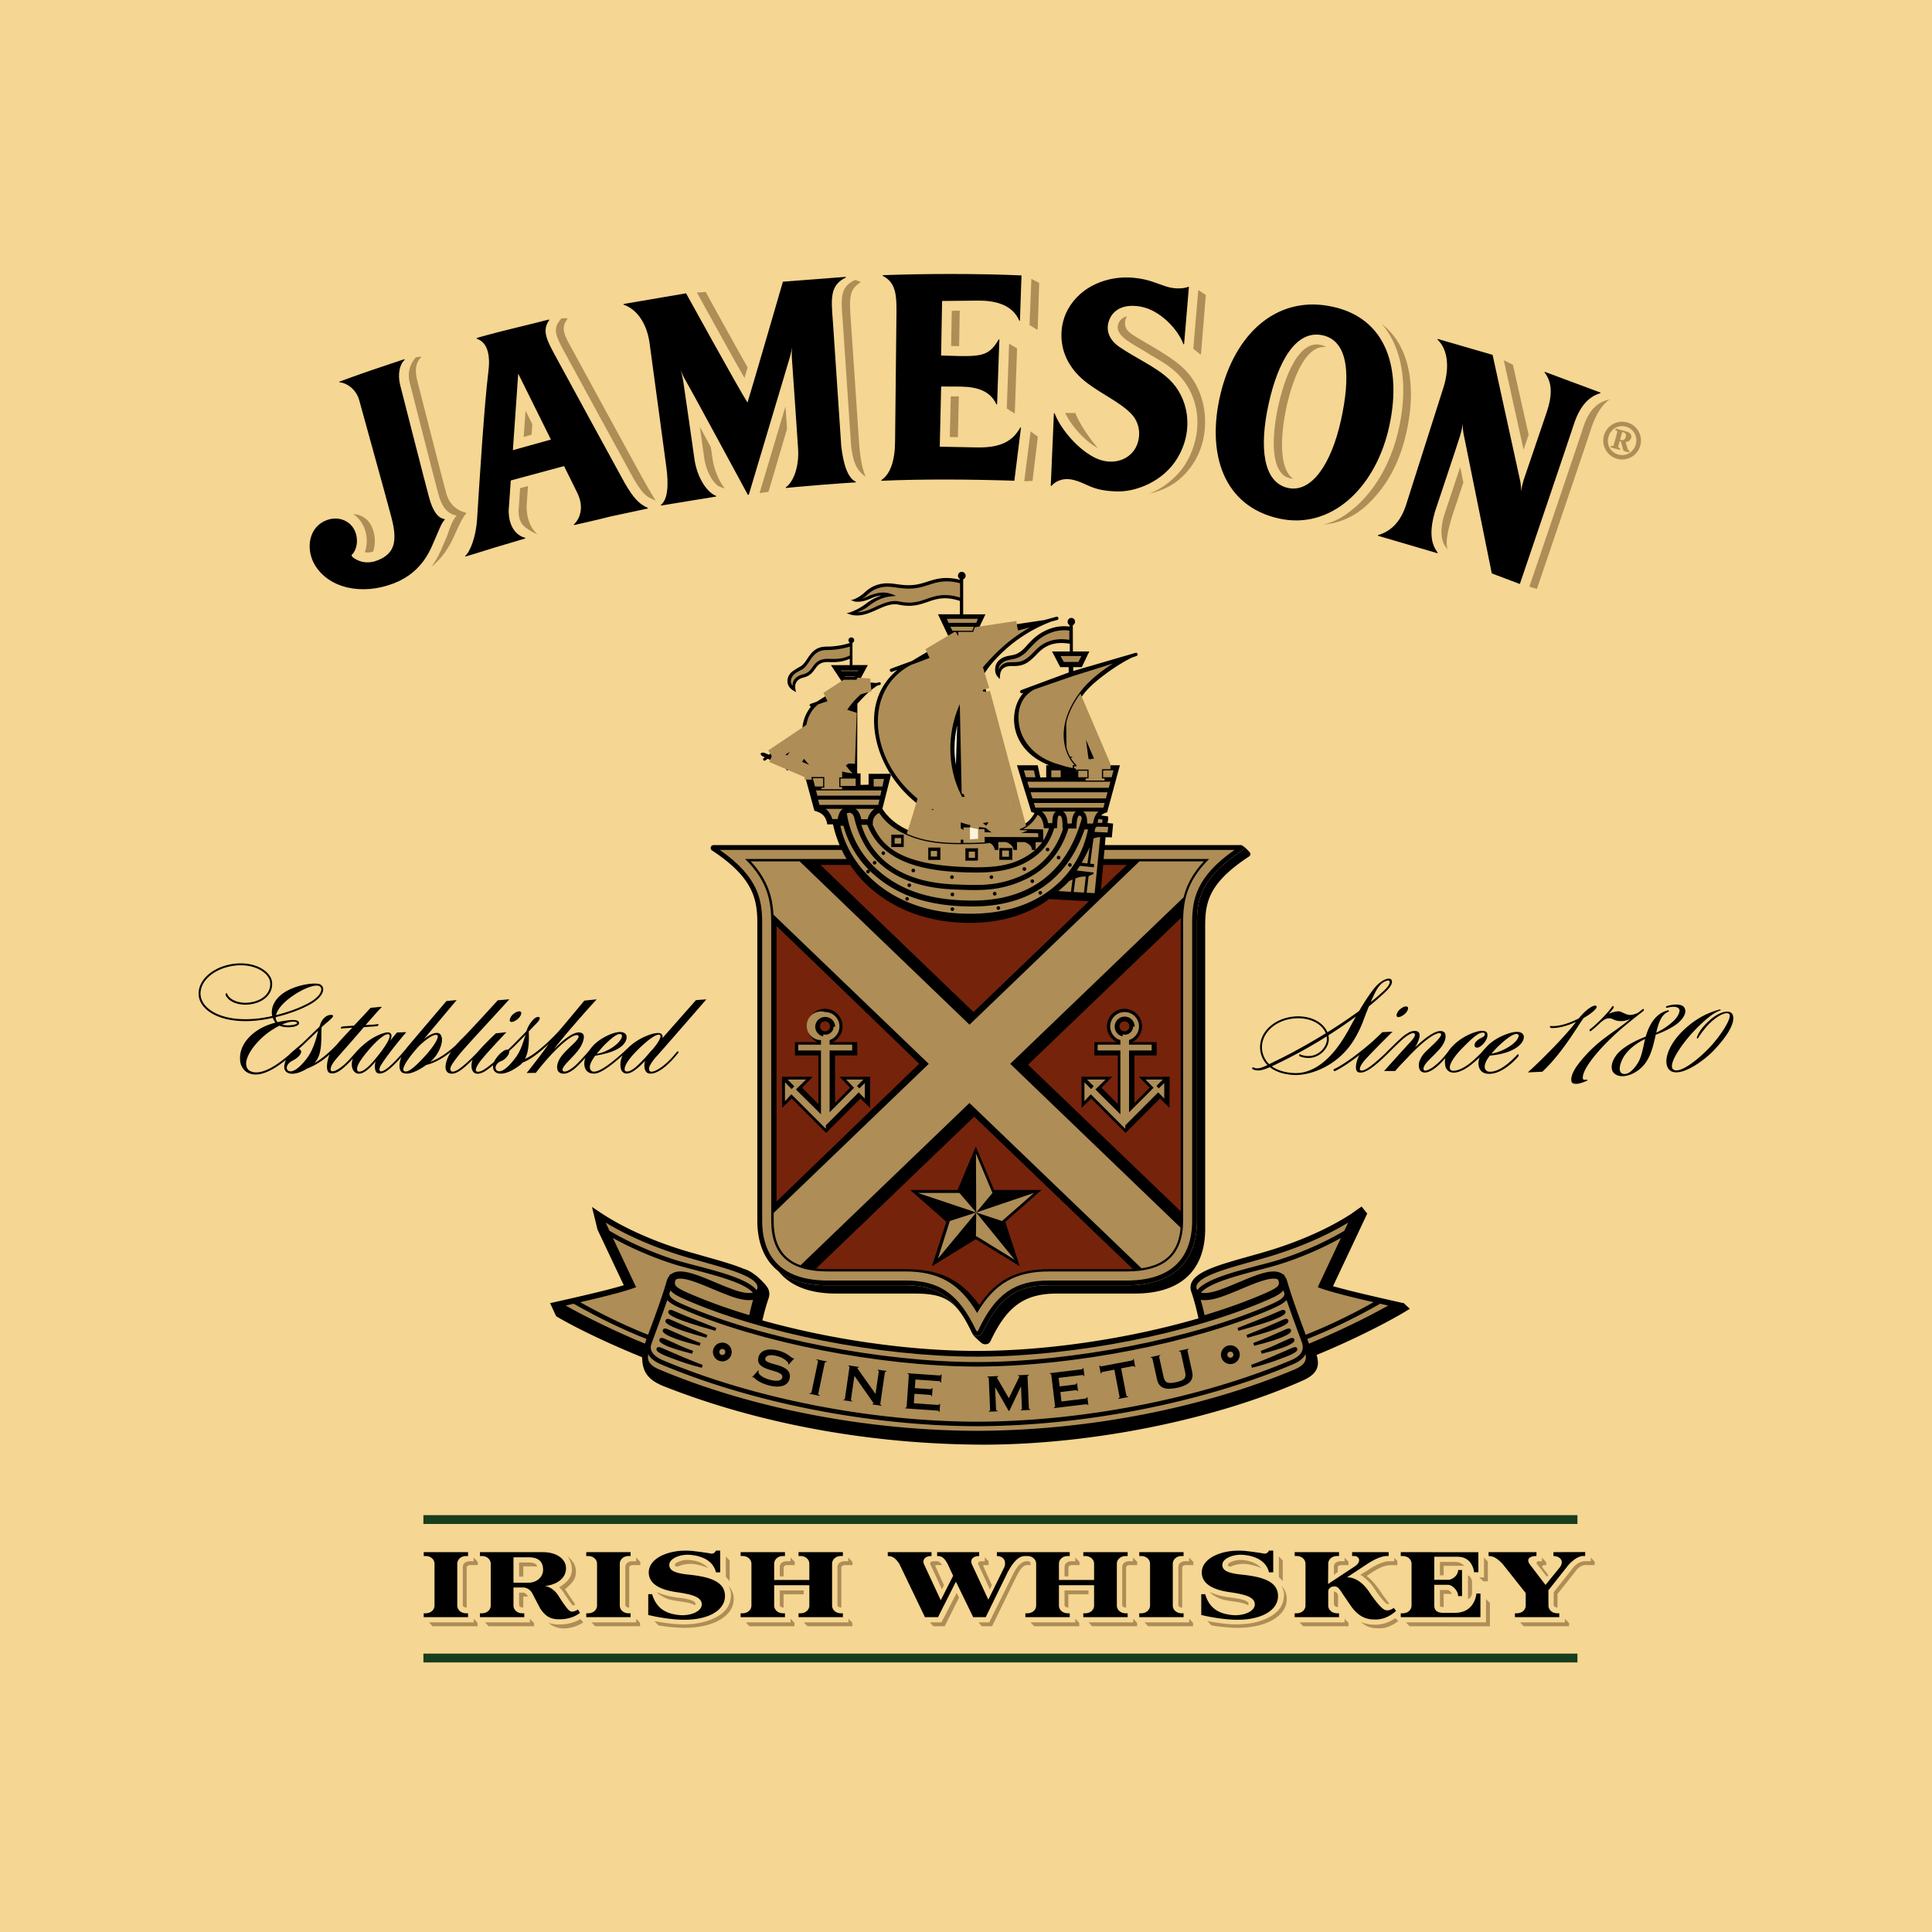 <svg xmlns="http://www.w3.org/2000/svg" width="2500" height="2500" viewBox="0 0 192.756 192.756"><path fill-rule="evenodd" clip-rule="evenodd" fill="#f5d692" d="M0 0h192.756v192.756H0V0z"/><path d="M123.789 84.316c.127 0 .24.084.275.207a.288.288 0 0 1-.117.324c-4.152 2.722-4.527 4.905-4.527 7.274v29.66c0 4.164-2.463 6.457-7.004 6.457h-7.758c-3.207 0-4.955 1.205-6.588 4.606-.146.381-.361.452-.58.452-.217 0-.432-.071-.58-.452-1.632-3.401-3.379-4.606-6.587-4.606h-7.759c-4.54 0-7.004-2.293-7.004-6.457v-29.66c0-2.369-.375-4.553-4.528-7.274a.294.294 0 0 1-.118-.324.29.29 0 0 1 .278-.207h52.597z" fill-rule="evenodd" clip-rule="evenodd"/><path d="M71.815 84.797c3.89 2.717 4.227 5.018 4.227 7.325v29.66c0 3.909 2.255 5.976 6.523 5.976h7.759c3.41 0 5.312 1.323 7.038 4.916.043.11.074.138.078.14.002 0 .014.004.051.004s.051-.004.053-.004c.004-.003.037-.033.094-.176 1.709-3.557 3.611-4.88 7.021-4.88h7.758c4.27 0 6.523-2.066 6.523-5.976v-29.66c0-2.308.338-4.608 4.227-7.325H71.815z" fill-rule="evenodd" clip-rule="evenodd" fill="#ae8d56"/><path d="M90.324 128.239h-7.759c-2.093 0-3.738-.493-4.912-1.426 1.161 1.465 3.092 2.245 5.73 2.245h7.758c2.771 0 3.939.487 5.259 2.811-1.498-2.654-3.199-3.63-6.076-3.63zM124.74 85.124c-.037-.121-.719-.786-.846-.786h-.002a.28.28 0 0 1 .172.186.288.288 0 0 1-.117.324c-4.152 2.722-4.527 4.905-4.527 7.274v29.66c0 4.164-2.463 6.457-7.004 6.457h-7.758c-3.207 0-4.955 1.205-6.588 4.606-.146.381-.361.452-.58.452a.52.52 0 0 1-.48-.262c.01.025.021.049.033.074.127.235.666.687.75.766.223.208.344.242.516.242.219 0 .436-.072.58-.454 1.635-3.4 3.381-4.605 6.59-4.605h7.758c4.539 0 7.004-2.293 7.004-6.458V92.507c0-2.37.229-4.336 4.383-7.058a.29.29 0 0 0 .116-.325zM96.645 132.315c-.039-.074-.079-.146-.117-.22l.117.22z" fill-rule="evenodd" clip-rule="evenodd"/><path d="M98.191 132.325c.006.009.01.018.014.026 0 .001-.004-.01-.014-.026z" fill-rule="evenodd" clip-rule="evenodd"/><path d="M95.568 82.56s.51.073.729.478c.027.246.013.573.005.724l-.115.001c-.209.003-.416.005-.619.001V82.56zM97.082 78.933l-.202.716h-.356l-.01.001a9.003 9.003 0 0 1-.375-.717h.943z" fill-rule="evenodd" clip-rule="evenodd" fill="#fff"/><path d="M74.344 85.7c2.365 2.316 2.601 4.433 2.601 6.422v29.66c0 3.413 1.838 5.072 5.62 5.072h7.759c3.311 0 5.411 1.172 7.163 4.139 1.73-2.955 3.834-4.139 7.172-4.139h7.758c3.781 0 5.621-1.659 5.621-5.072v-29.66c0-1.99.234-4.106 2.6-6.422H74.344z" fill-rule="evenodd" clip-rule="evenodd"/><path d="M117.805 92.122c0-.169.002-.343.008-.519l-15.242 14.624 15.234 14.629V92.122zm-35.946-5.831l15.268 14.677 15.289-14.677H81.859zm-4.382 33.578l14.227-13.736S79.546 94.364 77.477 92.401v27.468zm12.847 6.755c3.319 0 5.469.938 7.389 3.57 1.688-2.525 3.752-3.57 6.945-3.57h7.758c.279 0 .607-.01.607-.01l-15.828-15.201-15.78 15.152c.359.039.742.059 1.149.059h7.76z" fill-rule="evenodd" clip-rule="evenodd" fill="#76230b"/><path fill-rule="evenodd" clip-rule="evenodd" d="M97.357 123.637l4.385 2.698-1.443-4.433 3.613-3.18h-4.734l-1.821-4.337-1.818 4.337h-4.734l3.613 3.18-1.445 4.433 4.384-2.698zM86.82 107.423l-.015 3.107-.952-.928-3.433 3.434-3.434-3.434-.951.928-.015-3.107h3.075l-1.072 1.096 1.626 1.626v-4.843h-2.337v-1.325h2.244a1.75 1.75 0 0 1 .755-3.33 1.751 1.751 0 0 1 .756 3.33h2.46v1.325h-2.216v4.746l1.506-1.529-1.072-1.096h3.075zm-4.508-4.527a.498.498 0 1 0 .001-.997.498.498 0 0 0-.001.997zM116.695 107.423l-.014 3.107-.951-.928-3.434 3.434-3.434-3.434-.951.928-.016-3.107h3.076l-1.074 1.096 1.627 1.626v-4.843h-2.338v-1.325h2.244a1.75 1.75 0 1 1 2.508-1.579c0 .697-.406 1.297-.996 1.579h2.461v1.325h-2.217v4.746l1.508-1.529-1.074-1.096h3.075zm-4.506-4.527a.498.498 0 1 0-.004-.996.498.498 0 0 0 .004.996z"/><path d="M140.658 130.583l-.646-.605-.047.025-.58-.132-.488-.11c-1.752-.397-4.225-.958-5.9-1.439l2.967-6.295.059-.124.387-.827-.559-.696c-.326.218-.67.462-1.025.718-2.316 1.507-5.381 2.856-8.672 3.814l-1.543.439c-2.859.803-5.117 1.438-5.693 2.535a1.206 1.206 0 0 0-.139.51l-.006.001.006.027c-.002.148.021.299.074.451.354 1.024.564 1.966.691 2.528l.031.13c-6.896 2.008-15.072 3.247-22.119 3.247-6.804 0-14.653-1.157-21.393-3.043.131-.566.327-1.355.619-2.206.053-.153.076-.305.075-.451l.004-.028h-.005a1.195 1.195 0 0 0-.138-.512c-.13-.246-.479-.645-.891-1.016a2.873 2.873 0 0 0-.487-.399 3.686 3.686 0 0 0-.625-.383 3.058 3.058 0 0 0-.419-.154c-1.02-.428-2.37-.81-3.895-1.237l-1.543-.439c-3.419-.996-6.595-2.412-8.94-3.99l-.757-.508.553 2.265 2.622 5.549c-1.666.501-4.354 1.11-6.221 1.534l-.49.11-.598.136-.059-.027.617 1.338c2.2 1.311 5.616 2.886 8.579 4.094.021 1.381.506 2.238 2.179 2.9 9.603 3.795 20.696 5.767 31.667 5.821v.003h.504v-.003c10.973-.055 23.076-2.616 31.594-6.411 1.645-.732 1.605-1.664 1.348-2.541 2.963-1.207 6.561-2.962 8.76-4.273l.542-.326zM85.051 66.358v-2.22a.285.285 0 0 0-.116-.546.284.284 0 0 0-.284.286c0 .1.05.187.127.238v.036a7.491 7.491 0 0 1-2.255.359c-.897 0-1.383.301-1.94 1.16-.451.695-.598.761-.902.917-.118.061-.302.191-.504.319-.372.234-.589.59-.611.994-.014.238.047.583.413.874.16.128.291.187.452.285-.083-.192-.108-.564-.081-.725a.915.915 0 0 1 .393-.568c.133-.084.27-.124.415-.165.249-.072.532-.152.842-.464.123-.124.219-.259.313-.389.279-.39.52-.727 1.396-.693 1.28.049 1.663-.181 2.034-.313l.036-.013v.63h-1.876l.198.299.87 1.314.057.085h.562l-3.129 1.966a.17.17 0 0 0-.104.035l-.487.165a.138.138 0 0 0 .05.267 3.835 3.835 0 0 0-.871 2.548l-3.343 2.255a25.31 25.31 0 0 0-.385-.159c-.417-.161-.614.141-.196.336l.189.088-.12.081a.137.137 0 0 0-.037.191.135.135 0 0 0 .189.038l.253-.172 1.877.908-.024.035a.139.139 0 0 0 .033.192.135.135 0 0 0 .19-.033l.051-.073 1.589.774.019.004.88 3.241.041.144.143.043c.614.189.958.49 1.115 1.177l.013.14h.583c.52 2.357 1.782 4.657 3.743 6.37 1.775 1.552 4.937 3.457 9.92 3.457 4.108 0 6.737-1.473 7.905-2.386.023.008.32.032.346.034l4.24.23.529-.578.514-5.852.256.009c.02 0 .035-.001.053-.003l.051.002.264.017.023-.265.092-.955v-.163l-.271-.027-.27-.027.068-.476-.025-.185-.264-.037-.434-.061c.109-.079.301-.221.488-.271l.121-.032.033-.124 1.166-4.297.076-.279h-1.293l-2.777-6.502c.127-.203.346-.458.496-.655.902-1.194 3.314-2.883 4.732-3.568a.086.086 0 0 0 .029-.019l.465-.155a.165.165 0 0 0 .111-.205.162.162 0 0 0-.201-.112l-6.219 1.813v-.388h.853l.053-.104.561-1.176.145-.282h-1.646l-.008-2.612c.094-.059.223-.188.223-.338a.369.369 0 1 0-.736 0c0 .129.066.243.164.309l.053.164c-1.523-.225-2.908.504-3.707 1.276-.291.281-.484.495-.641.667-.264.291-.424.467-.795.688-.258.153-.516.2-.789.25-.389.072-.791.144-1.182.527-.455.446-.396 1.224-.137 1.53l.252.296.035-.389c.059-.636.457-.936 1.217-.915 1.105.028 1.604-.285 2.453-1.181.68-.716 1.549-1.335 3.293-1.042v.771H104.954l.16.288.615 1.177.057.098h.836v.535l-4.736 1.753a.167.167 0 0 0-.098.212c.031.086.125.13.211.098l.119-.044c-.762.85-1.117 2.188-.865 3.497.166.877.826 2.721 3.412 3.739H104.381v1.209h-.59l-.217-1.038-.039-.171h-2.073l.088.286 1.311 4.262.035.112.111.033.215.065c-.17.302-.51.885-1.248 1.254L98.002 67.52c.334-.528.68-1.012 1.018-1.402a14.539 14.539 0 0 1 5.756-4.06.22.22 0 0 0 .043-.025l.66-.181a.164.164 0 0 0 .117-.203.164.164 0 0 0-.201-.116l-1.299.355-.004-.011-6.516.975.592-1.249.15-.314h-2.222v-3.492a.382.382 0 0 0 .244-.358c0-.213-.17-.385-.38-.385s-.381.172-.381.385c0 .142.077.265.19.332v.071c-1.488-.369-2.376-.086-3.235.188-.47.151-.913.292-1.457.337-.63.053-1.122-.016-1.598-.083-.635-.087-1.235-.171-2 .082-.626.208-.996.545-1.292.815-.292.267-.922.66-1.303.693l.396.145c.679.081 1.181-.128 1.665-.331.29-.12.595-.25.977-.259-.719.217-1.203.56-1.613.871-.447.342-1.325.804-1.852.879l.478.16c.931.219 1.767-.156 2.577-.519.742-.333 1.443-.648 2.169-.491 1.279.275 2.086-.004 2.865-.273.878-.304 1.71-.591 3.223-.103v1.335h-2.186l.149.314.801 1.69.06.125h.637l-4.251 2.529-2.094.769a.165.165 0 0 0-.097.211c.031.086.125.13.209.099l.54-.198c-2.051 1.72-2.721 4.17-2.122 6.959.485 2.268 1.823 4.494 3.764 6.12.153.129.31.253.47.374l-.754 2.664a7.778 7.778 0 0 1-.836-.4c-1.233-.687-1.774-1.485-1.978-1.786a.207.207 0 0 0-.049-.049l.82-3.24.059-.27-.382.001-1.649.006-.218.001v.218l-.003.866-.802.021V77.166H85.569c-.016-.015-.033-.028-.05-.042l.021-6.911c.53-.582 1.129-1.242 1.898-1.748a.188.188 0 0 0 .045-.044.155.155 0 0 0 .055-.018l.241-.07a.136.136 0 0 0 .093-.169.134.134 0 0 0-.168-.095l-.261.075-1.744-.141.025-.049.706-1.314.153-.284h-1.532v.002z" fill-rule="evenodd" clip-rule="evenodd"/><path d="M95.479 72.449c.005-.022.013-.045.019-.067l-.127 3.938c-.194-1.135-.216-2.335.108-3.871z" fill-rule="evenodd" clip-rule="evenodd" fill="#fcf3dc"/><path d="M107.072 75.485l-.064-4.354.033-.085.691 5.122h-.059a2.066 2.066 0 0 1-.601-.683m-15.374 5.973h1.027l-.314 1.103h-1.062l.349-1.103m1.311.027h.739c.018.027.036.024.051.019l.152.073-.211.983h-1.007l.276-1.075m.692 1.351l-.156.79a13.113 13.113 0 0 1-1.021-.179l.153-.611h1.024m.556-1.119c.309.137.625.264.947.379v1.661a15.407 15.407 0 0 1-1.278-.093l.331-1.947m2.514.839c.276.065.553.123.836.172h-.035l.004.222.012.735c-.279.028-.555.049-.817.062v-1.191m0 0c.276.065.553.123.836.172h-.035l.004.222.012.735c-.279.028-.555.049-.817.062v-1.191m.254-2.522h.227l.039-.141.311-1.101.068-.245h-1.084l-.175-8.261.246-.616 1.661 12.088c-.604-.584-1.008-.969-1.485-1.697l.192-.027m.231-11.551l.043.346h-.219l.176-.346m.881.61l.176.655h-.551l-.129-.644h.447a.148.148 0 0 0 .057-.011m.717 2.675h-.688l-.143-.716h.604a.184.184 0 0 0 .033-.003l.194.719m.628 2.354a.1.1 0 0 0-.025-.003h-.818l-.188-.937h.713a.124.124 0 0 0 .062-.015l.256.955m1.26 4.7h-1.16l-.195-.974h1.094l.261.974m.322 1.2h-1.242l-.186-.925h1.131a.156.156 0 0 0 .047-.009l.25.934m.356 1.334h-1.328l-.213-1.058h1.215a.104.104 0 0 0 .041-.007l.285 1.065m-2.871.006l-.143-1.068c.01.002.02.004.031.004H99.6l.213 1.058h-1.23a.09.09 0 0 0-.034.006m-1.381-10.311h.578l.143.716h-.625l-.096-.716m-.037-.275l-.102-.753h.51l.15.753h-.558m.812 1.267l.174.863h-.701l-.115-.863h.642m.229 1.139l.189.937h-.727a.138.138 0 0 0-.055.013l-.127-.95h.72m-.537 1.213h.781l.158.789h-.854l-.105-.792a.07.07 0 0 0 .02.003m.994 1.065l.182.9h-.92l-.012.001-.121-.901h.871m.236 1.175l.188.938h-.943a.127.127 0 0 0-.066.019l-.127-.956h.948m-.756 1.212h1l.195.974H98.29a.134.134 0 0 0-.08.026l-.133-1.003a.173.173 0 0 0 .032.003m.182 1.25h1.068l.186.925h-1.107a.147.147 0 0 0-.066.017l-.127-.951c.015.005.03.009.046.009m1.041-1.526l-.189-.938h.934a.126.126 0 0 0 .074-.022l.258.959h-1.077m.744-1.211h-.988l-.18-.9h.934l.24.901-.006-.001m-1.222-1.176l-.158-.789h.762a.129.129 0 0 0 .09-.037l.221.826h-.915m-.458-2.278l-.174-.863h.705l.23.863h-.761m-.427-2.13l-.15-.753h.566l.203.753h-.619m-.485-1.028h-.493l-.085-.644h.447l.131.644m1.166 12.268l-.066-.384h1.283l.219 1.097-.336.017-.25-.114c-.291-.143-.576-.422-.85-.616m1.709.683l-.213-1.067h1.348l.227.843c-.366.14-.895.283-1.362.224m-2.293-13.87h-.488l-.133-.575.318-.435.303 1.01m3.436-6.23s-3.658.917-5.242 1.438v-.617h1.049l.059-.125.039-.081 4.095-.615m-5.843.949v.681l-2.994 1.101 2.994-1.782m-2.878 17.529l-.026.104h-.975l.177-.608c.275.198.532.328.824.504m-1.515 1.759h1.072l-.134.536a9.355 9.355 0 0 1-1.003-.306l.065-.23m-6.615-6.656a4.093 4.093 0 0 1-.764-2.621c.049-.908.352-1.613.935-2.462l-.171 5.083m-.043-7.215l-2.1.706 2.1-1.359v.653m.437-.736l1.73.114-1.73.486v-.6m-8.04 7.192l3.035-2.038c.027.252.078.504.153.753l-1.418 2.042c-.639-.275-1.293-.554-1.77-.757m3.297-.964c.519 1.347 1.523 2.075 3.068 2.739v1.087h-.765V77.131h-1.641l.001-.01s-.914-.395-1.934-.833l1.271-1.831m29.839 1.894h-.59v1.211h-.582v-1.173H108.037l-.783-5.814a8.38 8.38 0 0 1 .232-.438l2.655 6.214z" fill="none" stroke="#ae8d56" stroke-width="1.303" stroke-miterlimit="2.613"/><path d="M96.771 82.556c.276.065.553.123.836.172h-.035l.004.222.012.735c-.279.028-.555.049-.817.062v-1.191z" fill-rule="evenodd" clip-rule="evenodd" fill="#fcf3dc"/><path d="M67.529 104.947c-1.057 1.339-2.011 1.897-2.438 1.969a.415.415 0 0 0-.049.003c-.166.019-.313-.054-.28-.37.021-.202.33-.711.78-1.196.449-.484 4.933-5.648 4.933-5.648l-1.038.078s-1.943 2.196-3.347 3.792c.04-.163.024-.32-.142-.441-.39-.287-2.211.329-3.293 1.423-.047.049-.103.094-.193.177-.542.526-2.306 2.103-3.083 2.173-.189.019-.271.021-.403-.102-.081-.074-.193-.284-.073-.637.085-.248.229-.489.486-.843 1.388-.223 2.423-.608 2.886-1.212.227-.295.307-.642.193-.863-.13-.254-.458-.315-.796-.275-.622.073-1.867.615-2.583 1.445a4.981 4.981 0 0 0-.304.391c-.018.021-.036.043-.056.064-.242.285-.575.676-1.176 1.282-.242.245-.621.554-.956.693-.155.065-.367.08-.438-.003-.095-.11-.016-.316.253-.648.269-.331.959-.961 1.371-1.54.363-.511.658-1.323.324-1.552-.391-.269-1.012.031-1.557.435l.004.001c-.057.039-.114.08-.174.123-.274.203-.666.571-1.087 1.004l-.002-.002c.6-.886 3.311-3.966 4.242-4.962l-1.232.126s-1.451 1.755-2.392 2.86c-.942 1.09-2.621 2.608-3.538 2.951.359-.575.439-1.755.379-2.73.289-.307.651-.684.734-.767.297-.301.405-.496.358-.608-.045-.104-.166-.077-.232-.067-.341.052-.772.651-.988 1.126-.024.055-.048.184-.13.312l-.284.302-1.026 1.039c-.049.047-.314.312-.506.488-.152-.056-.416.042-.8.405a3.144 3.144 0 0 0-.601.819c-.334.281-.651.533-.894.693-.417.279-.663.29-.79.256a.455.455 0 0 1-.058-.026c-.131-.079-.062-.389.328-.933.413-.574 2.339-2.638 2.659-2.958-.237 0-.719.083-1.039.094a25.272 25.272 0 0 0-1.875 1.926c-.95 1-1.77 1.675-2.124 1.82a1.814 1.814 0 0 1-.251.082h-.002c-.245.014-.359-.158-.265-.439.104-.305.562-.896.901-1.315.7-.865 3.045-3.353 4.954-5.463l-1.158.101s-3.104 3.421-3.673 3.927c-.008.007-.258.271-.529.567-.894.813-1.741 1.362-2.532 1.644a4.5 4.5 0 0 0 .26-.241c.607-.605 1.059-1.715.864-2.277-.06-.177-.162-.312-.315-.348-.419-.098-.975.228-1.432.587l3.257-3.882-1.019.096s-3.413 4.005-3.863 4.55c-.056.066-.11.138-.161.208-1.503 1.793-2.156 2.226-2.501 2.262a.169.169 0 0 1-.123-.064c-.063-.074-.056-.277.119-.558.794-1.279 2.524-3.294 2.524-3.294l-.933.032-.666.812c.111-.254.146-.449.105-.586a.312.312 0 0 0-.223-.221c-.376-.089-1.61.351-2.661 1.32-.813.682-1.555 1.93-2.651 2.459a.878.878 0 0 1-.203.074c-.091.017-.178.027-.243-.012-.132-.078-.117-.423.28-.96.268-.361 1.64-1.858 2.957-3.417.77-.058 1.006-.053 1.361-.111.051-.008.11-.105.101-.156-.009-.051-.081-.039-.133-.029-.316.051-.478.041-1.164.093.475-.513 1.164-1.344 1.646-1.825-.236 0-.814.082-1.133.094a69.09 69.09 0 0 1-1.666 1.785c-.535.039-.791.047-1.123.085-.052.005-.139.028-.178.116s.053.09.105.083c.289-.032.555-.044 1.032-.079-.569.601-1.069 1.114-1.566 1.709 0 0-1.135 1.229-2.212 1.82.841-.881.646-2.391.718-3.574.346-.336.599-.521.69-.605.325-.301.497-.449.444-.561-.049-.104-.268-.062-.341-.052-.375.051-.79.45-.94.973-.017.06-.046.116-.068.188l-.34.33-1.403 1.353c-.049.047-.719.61-1.088.929a1.795 1.795 0 0 0-.156.158c-1.941 1.689-3.25 2.072-4.007 1.61-.199-.121-.331-.423-.321-.727.017-.514.381-1.212.924-1.862a7.494 7.494 0 0 1 2.41-1.891c.29.131.672.185 1.11.147.414-.034.697-.136.796-.285a.216.216 0 0 0 .028-.194c-.106-.319-.812-.234-1.227-.183a9.26 9.26 0 0 0-.902.161.615.615 0 0 1-.185-.498c1.187-.29 2.471-.734 3.439-1.279.826-.465 1.309-1.029 1.294-1.509a.531.531 0 0 0-.303-.477c-.505-.245-2.608.043-3.796.959-.957.736-1.07 1.553-1.014 2.024.007.059.019.114.03.169-.551.124-1.074.212-1.52.259-3.452.362-5.474-.919-5.623-2.309-.143-1.331 1.185-2.591 3.09-2.931 1.208-.215 2.391.003 3.164.585.401.302.644.671.683 1.038.093.874-.523 1.625-1.566 1.913-1.277.354-2.433-.091-2.707-.728-.021-.048-.046-.135-.094-.113-.049.021-.101.14-.081.188.351.812 1.667 1.187 2.932.836 1.137-.314 1.806-1.146 1.704-2.115-.045-.42-.312-.836-.758-1.17-.814-.613-2.052-.845-3.311-.62-2.005.357-3.399 1.706-3.246 3.138.085.794.703 1.514 1.694 1.972 1.082.5 2.513.676 4.138.505.457-.047.99-.138 1.555-.266.071.196.173.355.271.479-1.104.286-2.13.813-2.865 1.727-.563.701-.78 1.519-.625 2.308.059.297.309.68.517.83.922.673 2.287.246 4.025-1.156a2.26 2.26 0 0 0-.096.231l-.075.31c-.033.236.005.455.15.614.354.383 1.171.309 2.132-.286.969-.372 1.716-.932 2.239-1.407-.275.624-.437 1.727.028 1.859.569.16 1.148-.222 2.291-1.437-.143.381-.147.741-.013 1.067a.792.792 0 0 0 .336.372c.525.245 1.176-.256 1.942-1.15-.119.414-.09.96.137 1.121.153.107.35.09.524.037.346-.084.893-.465 1.925-1.619a2.49 2.49 0 0 0-.189.672c-.044.431.024.916.5.965.531.146 1.444-.313 2.155-.834.777-.18 1.606-.623 2.479-1.321a3.859 3.859 0 0 0-.41.811c-.276.784-.121 1.219.237 1.342.562.16 1.149-.196 2.32-1.356-.206.571-.132 1.246.311 1.371l.056.014c.26.057.609-.058.969-.298a9.23 9.23 0 0 0 .712-.543c-.032.237.006.455.151.614.415.45 1.407.256 2.579-.656.057-.043.171-.169.222-.219.771-.302 1.644-.955 2.581-1.849-.257.387-.81 1.155-2.183 2.891 0 0 .906-.008.912-.016 1.239-1.608 2.36-2.7 3.03-3.216.336-.259.596-.413.759-.477.184-.074.381-.108.458-.003.086.119-.089.382-.355.655-.358.365-1.249 1.113-1.565 1.738-.328.65-.205 1.081-.008 1.24.129.103.27.141.427.146.148.006.373-.04.521-.12.295-.129.623-.368.961-.71.294-.298.525-.543.713-.751-.264.761.023 1.254.265 1.416.218.146.46.167.644.154h.002c.717-.014 2.03-1.117 2.817-1.831-.163.31-.218.602-.233.921-.008.166.042.545.177.7.168.19.329.202.46.206.41.014 1.039-.43 1.824-1.254-.163.566-.039 1.256.492 1.262.021.001.04-.001.059-.002.014.001.027.004.041.004.464-.002 1.439-.446 2.704-2.049.03-.039.065-.116.043-.14-.035-.042-.145-.008-.167.021zm-7.467-.425c.297-.34.91-.931 1.365-1.208.239-.146.436-.188.558-.108.056.039.07.122.068.184-.005.136-.149.387-.318.577-.443.498-1.339 1.036-2.195 1.179.139-.183.351-.426.522-.624zm-31.406-2.496c.595-.184.958-.071.994.032.001.004.002.012-.008.028-.047.072-.247.168-.653.201a2.336 2.336 0 0 1-.853-.068c.172-.073.346-.139.52-.193zm-1.112-.758c.082-.366.42-.969 1.319-1.661 1.143-.878 2.519-1.454 2.998-1.222.124.06.192.168.196.312.01.315-.3.831-1.197 1.338-.935.526-2.168.957-3.319 1.243a.04.04 0 0 1 .003-.01zm1.192 5.54c-.178-.133-.163-.433.035-.665.284-.331.533-.307.96-.687.353-.314.445-.694.08-.798.206-.19.401-.362.45-.408l1.405-1.354.066-.062c-.171.835-.518 1.919-1.03 2.635-.824 1.149-1.588 1.623-1.966 1.339zm7.054.103c-.074-.009-.139-.063-.158-.191-.062-.393.379-1.035 1.032-1.821 1.041-1.253 1.827-1.797 2.098-1.706.056.018.086.047.101.097.046.148-.028.592-1.023 1.872-.709.91-1.495 1.812-2.05 1.749zm6.71-1.655c-1.086 1.2-1.855 1.867-2.212 1.579-.02-.015-.045-.043-.05-.112-.031-.424.759-1.484 1.507-2.292.43-.466 1.589-1.4 1.881-1.14.045.04.066.139.047.213-.111.427-.662 1.187-1.173 1.752zm8.971.222c-.841 1.138-1.525 1.607-1.904 1.323-.177-.133-.163-.433.036-.664.284-.331.451-.178.846-.568.307-.306.397-.584.352-.709.19-.174.464-.427.513-.475l1.085-1.099.055-.058c-.208.477-.408 1.471-.983 2.25zm12.9.052c-.558.571-1.321 1.439-1.873 1.369-.192-.025-.222-.209-.126-.495.123-.364.501-.891 1.076-1.479 1.292-1.324 2.213-1.896 2.419-1.635.101.128-.06.571-.69 1.326-.278.289-.733.836-.806.914z" fill-rule="evenodd" clip-rule="evenodd"/><path d="M44.834 107.082c-.015-.006.014.007 0 0zM45.233 106.915h.002-.002zM50.934 101.935c.167.098.564-.099.821-.363.227-.231.323-.549.189-.632-.197-.124-.537.063-.774.269-.221.191-.428.612-.236.726zM138.875 97.94c-.006-.113-.035-.205-.131-.257-.092-.051-.191-.052-.332-.024-.359.075-.857.369-1.377 1.034-.506.647-1.01 1.445-1.439 2.176a51.197 51.197 0 0 1-3.158 2.12 2.119 2.119 0 0 0-.416-.637c-.572-.607-1.49-.954-2.516-.951-1.979.006-3.637 1.252-3.775 2.835a2.512 2.512 0 0 0 .723 2.025c-.623.302-1.031.427-1.391.238a.095.095 0 0 0-.127.04.092.092 0 0 0 .041.128c.447.235.926.147 1.715-.194.57.446 1.367.714 2.334.774 1.648.104 4.637-.889 6.25-3.824a11.31 11.31 0 0 0 .807-1.764c.154-.422.326-.854.494-1.254a29.725 29.725 0 0 0 1.637-1.432c.432-.408.679-.771.661-1.033zm-12.414 8.053a2.324 2.324 0 0 1-.541-1.739c.131-1.487 1.705-2.657 3.586-2.663.975-.003 1.842.322 2.377.891.176.188.307.393.391.609-1.795 1.105-3.605 2.094-5.061 2.791l-.18.087c-.143.073-.275.141-.4.203a2.423 2.423 0 0 1-.172-.179zm7.965-3.028c-.289.46-2.275 4.29-5.389 4.093-.883-.057-1.613-.286-2.148-.674l.346-.161.18-.088a49.96 49.96 0 0 0 4.947-2.731c.02.124.027.25.02.377-.023.37-.297.928-.84 1.281-.365.238-.975.457-1.797.153-.049-.019-.088-.071-.105-.023-.02.05-.01.183.039.201.896.331 1.564.089 1.967-.172.602-.392.898-.999.928-1.428a1.84 1.84 0 0 0-.041-.497 45.16 45.16 0 0 0 2.752-1.885c-.451.792-.775 1.422-.859 1.554zm3.656-4.13c-.395.374-.842.758-1.324 1.145.232-.527.439-.961.561-1.179.379-.684.84-.922 1.121-.97.064-.012.115-.006.143.014.043.03.066.074.068.133.007.112-.057.375-.569.857zM159.277 100.387a.15.15 0 0 0-.129-.06c-.232 0-.854.322-1.641 1.287-1.078.539-2 .795-2.746.758-.053-.002-.129-.009-.131.043-.002.053.068.145.121.147.697.033 1.533-.172 2.492-.61-1.133 1.487-3.41 3.77-4.812 5.041l1.451-.068c1.529-1.431 2.752-3.282 3.752-4.83.129-.199.252-.372.367-.528.783-.443 1.25-.894 1.293-1.069.015-.054-.001-.091-.017-.111zM168.01 100.479c-.232-.311-.992-.336-1.725-.091-.051.013-.08.057-.066.099.014.043.066.067.117.056.631-.153 1.01-.119 1.189.12.152.204-.113.782-.533 1.178a6.433 6.433 0 0 1-1.748 1.183c.217-.917.494-1.82 1.217-2.084.047-.019.064-.063.039-.1-.023-.036-.082-.05-.127-.03-1.189.311-1.83 1.408-2.176 2.61-.838.326-2.365 1.018-2.998 1.941-.359.523-.467.988-.363 1.392.061.236.262.406.471.507.754.365 2.213-.179 2.963-1.356.457-.72.631-1.44.809-2.172.039-.161.076-.328.115-.494 1.174-.449 1.916-.883 2.318-1.257.611-.567.787-1.115.498-1.502zm-4.576 5.532c-.789 1.285-1.43 1.239-1.678 1.034-.32-.266-.086-1.033.201-1.538.355-.629 1.105-1.336 2.176-1.846l-.002.004c-.18.716-.326 1.744-.697 2.346zM171.521 100.73c-1.48.404-2.711 1.177-3.799 2.293-1.035 1.062-1.639 2.382-1.426 3.237.064.258.221.502.432.612 1.068.562 3.291-1.058 4.26-2.077 2.27-2.39 2.105-3.511 1.705-3.767-.418-.269-1.309.034-2.133.775-.547.49-1.061 1.081-1.264 1.707a.069.069 0 0 0 .037.089.07.07 0 0 0 .09-.037c.186-.326.787-1.146 1.299-1.606.818-.735 1.549-1.027 1.799-.788.336.32-.832 2.155-1.951 3.335-1.121 1.181-2.975 2.673-3.621 2.2-.479-.352.314-1.783 1.52-3.229.639-.767 2.217-2.379 3.135-2.647.051-.014.104-.054.064-.08a.188.188 0 0 0-.147-.017zM140.424 100.453c-.197-.124-.539.063-.773.269-.223.192-.432.613-.238.727.166.099.564-.099.822-.363.226-.232.322-.549.189-.633zM151.979 103.234c-.084-.158-.324-.296-.65-.283-.031.001-.082-.001-.113.002-.604.032-2.045.572-2.838 1.42-.223.236-.465.504-.568.631-.102.125-.582.594-.953.91-1.098.933-1.943 1.041-2.135.818-.318-.373.412-1.392 1.162-2.148.922-.933 1.572-1.554 2.033-1.555.123-.001.152.018.182.047.055.051.051.117.035.176-.059.23-.34.231-.723.535s-.311.587-.236.662c.133.135.379.103.701-.189.523-.473.67-1.114.389-1.319-.078-.056-.213-.087-.355-.096-.521-.027-1.857.451-2.793 1.333a4.088 4.088 0 0 0-.646.752c-1.092 1.474-2.184 2.046-2.391 1.846-.1-.095-.072-.312.123-.591.215-.308.469-.516.914-.979l.387-.405c.938-.99.771-1.711.551-1.842-.209-.125-.605-.242-1.6.46-.369.259-.787.614-1.266 1.068.254-.427.701-1.317.26-1.564-.291-.162-.727.004-.85.067a.215.215 0 0 0-.051.034 3.474 3.474 0 0 0-.465.3c-.346.26-.932.834-1.814 1.708l-.006.015c-1.002.964-1.748 1.532-2.086 1.672-.082.035-.141.06-.203.075-.09.017-.176.026-.242-.012-.131-.079-.062-.415.375-.944.398-.485 2.49-2.588 2.834-2.903-.24-.001-.697.033-1.021.044a61.45 61.45 0 0 1-1.02.967.069.069 0 0 0-.027.017c-.564.504-2.467 2.084-3.762 2.7-.053.024-.074.089-.051.143.025.053.09.075.143.05.736-.351 1.664-1.004 2.436-1.603-.293.484-.582 1.594-.096 1.73.521.149 1.32-.241 3.248-2.2.662-.653 1.121-1.092 1.406-1.306.279-.209.518-.342.709-.395.162-.033.252.039.262.121.016.149-.094.368-.426.723-.334.355-2.654 2.928-2.654 2.928h1.113c.246-.304.512-.586.826-.911a.068.068 0 0 0 .018-.013l.152-.164.277-.287.131-.144c.781-.805 1.424-1.384 1.959-1.761.793-.559 1.1-.536 1.189-.445.051.051.146.227-.783 1.099l-.445.429c-.396.379-.619.576-.855 1.098a1.253 1.253 0 0 0-.057.886.517.517 0 0 0 .312.325c.494.191 1.316-.277 2.275-1.399-.057.259-.047.515.002.786a.816.816 0 0 0 .42.573c.51.269 1.414-.063 2.357-.865.23-.195.445-.382.646-.559-.299.789.031 1.305.301 1.472.242.149.51.172.713.159l.004-.001c1.045-.005 2.258-1.02 2.848-1.748.033-.041.031-.165-.012-.194-.043-.03-.107.046-.143.083-.648.665-1.639 1.611-2.627 1.654h-.01c-.275.001-.332-.054-.42-.13-.09-.075-.221-.285-.104-.647.096-.288.191-.476.477-.836 1.537-.123 2.635-.616 3.123-1.217.241-.296.323-.641.204-.863zm-.799.703c-.471.487-1.457 1.038-2.373 1.185.16-.188.379-.444.568-.629.629-.615 1.668-1.519 2.068-1.3.062.035.076.111.074.172-.005.13-.158.386-.337.572zM163.992 100.681c-.031-.041-.09-.002-.133.028l-.105.081a.117.117 0 0 0-.027.021l-.264.207c-.23.14-.504.216-.779.241-.379.036-.889-.319-1.113-.354-.205-.033-.672.062-1.049.239a6.89 6.89 0 0 0 .465-.589c.027-.044.004-.149-.039-.18s-.09.03-.119.072c-.457.675-1.58 1.784-2.205 2.254-.043.03-.039.125-.008.167s.078.016.121-.016c.264-.199.605-.501.951-.835.189-.163.469-.387.746-.415.5-.051.473.237 1.232.273.371.017.715-.09 1.008-.229-.178.144-.352.282-.502.401-.555.442-1.293.927-2.059 1.505a13.56 13.56 0 0 0-2.607 2.56c-.721.93-.793 1.512-.719 1.785s.438.256.67.221c.295-.044.748-.233.877-.292.064-.029.07-.114-.09-.104-.133.008-.307.055-.324-.14-.102-1.094 2.32-3.721 4.373-5.386a70.163 70.163 0 0 1 1.68-1.336c.041-.03.05-.136.019-.179z" fill-rule="evenodd" clip-rule="evenodd"/><path d="M118.084 89.531c.281-1.135.857-2.339 2.018-3.59h-6.422l-16.952 16.292-16.945-16.292h-4.879c1.769 1.907 2.179 3.707 2.264 5.313l15.495 14.888-15.475 14.873v.776c0 2.345.864 3.8 2.68 4.446l16.857-16.192 17.162 16.491c2.445-.35 3.705-1.664 3.902-4.052l-16.998-16.345 17.293-16.608z" fill-rule="evenodd" clip-rule="evenodd" fill="#ae8d56"/><path fill-rule="evenodd" clip-rule="evenodd" fill="#ae8d56" d="M99.975 121.82l.144-.126 3.039-2.674-5.76 1.95 1.62-1.95-.071-.169-1.576-3.76.027 5.879-1.676-1.95h-4.139l5.815 1.95-2.633.85-.059.181-1.129 3.576 3.821-4.607-.027 2.386h.082l.068.043 3.715 2.287-3.838-4.716 2.577.85z"/><path fill-rule="evenodd" clip-rule="evenodd" fill="#ae8d56" stroke="#000" stroke-width=".118" stroke-miterlimit="2.613" d="M105.703 65.393h2.285l-.361.709h-1.525l-.399-.709zM110 76.801h1.172l-.219.801H110v-.801zM110.668 78.656h-8.029l-.223-.723h8.447l-.195.723z"/><path d="M110.502 83.06l-1.307-.062.09-.39v-.002a.213.213 0 0 0 .119-.128l.996.017.168.009-.066.556zM107.918 86.073c.281-.488.648-1.161.803-1.576l-.225 1.647-.578-.071zM109.965 82.102l-.461-.007c.018-.07.062-.328.082-.387l.424.059-.045.335zM109.041 82.164h-.57c-.006-.496-.055-.994-.424-1.194h1.553c-.34.282-.448.69-.559 1.194z" fill-rule="evenodd" clip-rule="evenodd" fill="#ae8d56"/><path fill-rule="evenodd" clip-rule="evenodd" fill="#ae8d56" stroke="#000" stroke-width=".118" stroke-miterlimit="2.613" d="M88.088 78.527h-.983l.003-.869 1.159-.004-.179.873zM85.429 78.473h-1.637v-.855h1.637v.855zM82.18 78.527h-.911l-.253-.946h1.164v.946zM88.016 78.803l-.129.589c-.005 0-.009-.002-.014.054h-6.369l-.167-.643h6.679zM81.543 79.722h6.271l-.131.595c-.013-.005-.028-.007-.042.048h-5.93l-.168-.643zM87.467 80.64c-.373.174-.75.601-.854 1.157h-.723c-.092-.431-.265-.983-.793-1.157h2.37z"/><path d="M104.578 82.127c-.061-.301-.223-.86-.633-1.157h1.4c-.318.201-.34.701-.359 1.153l-.002.004h-.406zM106.918 82.164h-.416c-.018-.514-.104-.997-.434-1.194h1.27c-.289.207-.383.724-.42 1.194z" fill-rule="evenodd" clip-rule="evenodd" fill="#ae8d56"/><path d="M105.193 82.569h.209l.01-.208.01-.219c.029-.677.08-.823.281-.823.127 0 .365 0 .365 1.065v.221h.082c-.697 2.2-2.107 3.843-4.09 4.758-2.451 1.13-4.352 1.045-6.981.927-4.899-.22-8.069-2.309-9.222-6.053h.711c1.143 2.91 3.883 4.424 8.855 4.702 2.966.166 5.151.033 6.989-.996 1.441-.808 2.26-1.818 2.729-3.375h.052v.001z" fill-rule="evenodd" clip-rule="evenodd" fill="#ae8d56" stroke="#000" stroke-width=".118" stroke-miterlimit="2.613"/><path d="M84.729 81.026c.122-.027.287.073.455.259-.024.041.076.173.086.223.487 2.226 1.593 3.974 3.284 5.192 1.656 1.191 3.844 1.856 6.507 1.976 2.684.121 4.624.208 7.159-.963 2.117-.976 3.613-2.742 4.33-5.107H107.331l.012-.21c.039-.851.207-1.076.289-1.076.201 0 .309.053.359.329-1.027 3.791-3.783 8.298-11.064 8.259-2.204-.012-4.062-.296-5.677-.869a11.187 11.187 0 0 1-3.662-2.139 9.409 9.409 0 0 1-3.165-5.789c.082-.056.183-.057.306-.085zM103.248 80.64l-.182-.592h7.225l-.16.592h-6.883zM110.381 79.718h-7.416l-.225-.731h7.838l-.197.731zM105.885 76.801v.801h-1.055v-.801h1.055zM108.545 77.602h-1.022v-.765h1.022v.765zM103.381 77.602h-1.069l-.246-.801h1.133l.182.801z" fill-rule="evenodd" clip-rule="evenodd" fill="#ae8d56" stroke="#000" stroke-width=".118" stroke-miterlimit="2.613"/><path fill-rule="evenodd" clip-rule="evenodd" fill="#ae8d56" d="M103.58 83.131l.008.39-5.553-.015-.01-.475 5.555.1zM95.581 82.569s.51.074.729.478c.027.247.014.573.005.724l-.115.001c-.209.004-.416.004-.619.002v-1.205z"/><path d="M97.094 78.942l-.202.715h-.355l-.01.001a9.157 9.157 0 0 1-.375-.716h.942z" fill-rule="evenodd" clip-rule="evenodd" fill="#ae8d56" stroke="#ae8d56" stroke-width=".295" stroke-miterlimit="2.613"/><path fill-rule="evenodd" clip-rule="evenodd" fill="#ae8d56" stroke="#000" stroke-width=".113" stroke-miterlimit="2.613" d="M94.398 61.684h3.241l-.194.512h-2.856l-.191-.512zM94.725 62.473h2.511l-.187.522-.299-.008h-1.76l-.265-.514z"/><path d="M87.773 73.728c-.323-1.508-.232-2.976.264-4.245.521-1.335 1.485-2.411 2.787-3.111l.004-.004s3.291-1.271 5.232-1.921c1.941-.652 6.703-1.85 6.703-1.85-1.51.839-2.75 1.848-4.053 3.248-1.749 1.877-2.994 4.064-3.508 5.958-.618 2.273-.492 4.683.354 6.783.018.044.076.185.137.322.69 1.55 1.782 2.892 3.036 3.704-2.399-.061-5.338-1.386-7.303-3.031-1.884-1.579-3.181-3.658-3.653-5.853z" fill-rule="evenodd" clip-rule="evenodd" fill="#ae8e56"/><path d="M89.776 82.894c1.779.996 3.824 1.312 6.428 1.264.871 0 1.914-.019 2.474-.103a.13.13 0 0 0 .049-.017c.275.098.49.341.568.699h.254v-.786l.838.002c.387.152.742.396.766.784h.254v-.782l.85.002c.381.152.729.396.754.779h.254v-.776h.547l.223.002-.004-.226-.014-.661-.002-.221h-.049v-.049l-.164-.002-2.031-.037.137-.052a.14.14 0 0 0 .084-.037c.914-.408 1.309-1.116 1.496-1.452l.012-.022a.228.228 0 0 0 .08.06c.395.171.564.799.598 1.108l.021.196H104.744c-.443 1.389-1.201 2.304-2.514 3.038-1.758.984-3.777 1.082-6.674.921-2.428-.135-4.402-.552-5.811-1.27-1.371-.7-2.201-1.689-2.759-3.02h.028l.011-.208c.03-.552.394-.87.661-.96a.325.325 0 0 0 .046-.022l.002.001.022.002c.22.328.718 1.117 2.02 1.845z" fill-rule="evenodd" clip-rule="evenodd" fill="#ae8d56" stroke="#000" stroke-width=".118" stroke-miterlimit="2.613"/><path fill-rule="evenodd" clip-rule="evenodd" fill="#ae8d56" stroke="#000" stroke-width=".281" stroke-miterlimit="2.613" d="M83.628 66.753h2.213l-.144.344h-1.834l-.235-.344zM84.009 67.354h1.498l-.146.327h-1.117l-.235-.327z"/><path d="M81.573 70.326a.192.192 0 0 0 .041-.05l3.3-1.109 1.66-.475c-1.85 1.41-2.908 3.114-3.002 4.858-.072 1.335.456 2.6 1.495 3.607-2.01-.185-3.892-1.345-4.459-3.051-.468-1.409-.081-2.928.965-3.78z" fill-rule="evenodd" clip-rule="evenodd" fill="#ae8d56"/><path d="M82.206 80.64h2.173c-.669.129-.75 1.139-.75 1.139h-.63c-.153-.514-.409-.884-.793-1.139z" fill-rule="evenodd" clip-rule="evenodd" fill="#ae8d56" stroke="#000" stroke-width=".118" stroke-miterlimit="2.613"/><path d="M83.671 82.238h.389l.049-.132c.009-.138.02-.262.037-.374a9.742 9.742 0 0 0 3.193 5.459c2.407 2.094 5.454 3.08 9.587 3.101 6.983.037 9.936-3.975 11.176-7.688h.634c-.213.994-.777 3.785-3.57 6.068-1.473 1.204-4.01 2.639-8.385 2.639-8.466.001-12.439-5.279-13.11-9.073z" fill-rule="evenodd" clip-rule="evenodd" fill="#ae8d56" stroke="#000" stroke-width=".295" stroke-miterlimit="2.613"/><path d="M106.678 87.895c.08-.022.252-.121.33-.148l-.158 1.229-1.258-.074c.445-.377.744-.618 1.086-1.007zM107.297 87.64c.162-.061.322-.118.482-.149.215-.041.398-.037.553-.042l-.189 1.602-1.02-.06.174-1.351z" fill-rule="evenodd" clip-rule="evenodd" fill="#ae8d56"/><path d="M109.211 89.112l-.795-.045.195-1.658c.008-.002.016-.006.025-.01.246-.118.453-.202.453-.202l.02-.146s-1.207-.142-1.686-.2c.109-.156.211-.312.307-.466l1.396.149.035-.328-.395-.034s.283-2.202.332-2.499c.191-.132.67-.161.67-.161l-.557 5.6z" fill-rule="evenodd" clip-rule="evenodd" fill="#ae8d56"/><path d="M107.828 69.057c-.918 1.212-1.52 2.505-1.631 3.841-.119 1.406.363 2.757 1.182 3.499h-.291v.14c-.018.026 0 .136-.006.161-.256-.034-.582-.13-.814-.177l-.521-.163c-2.695-.708-3.803-2.49-4.08-3.774-.346-1.608.096-3.063 1.414-3.805.023-.014.098-.033.111-.055l3.723-1.292 4.562-1.433c-1.43.857-2.801 1.937-3.649 3.058z" fill-rule="evenodd" clip-rule="evenodd" fill="#ae8d56" stroke="#000" stroke-width=".118" stroke-miterlimit="2.613"/><path fill-rule="evenodd" clip-rule="evenodd" d="M90.082 84.507h.083V83.276H88.926V84.507H90.082z"/><path fill-rule="evenodd" clip-rule="evenodd" fill="#ae8d56" stroke="#000" stroke-width=".118" stroke-miterlimit="2.613" d="M89.199 84.231v-.68h.773v.68h-.773z"/><path fill-rule="evenodd" clip-rule="evenodd" d="M93.687 85.792h.136v-1.23h-1.211v1.23h1.075z"/><path fill-rule="evenodd" clip-rule="evenodd" fill="#ae8d56" stroke="#000" stroke-width=".118" stroke-miterlimit="2.613" d="M92.805 85.518v-.681h.746v.681h-.746z"/><path fill-rule="evenodd" clip-rule="evenodd" d="M97.475 85.866l.095-.041v-1.23l-.095.04h-1.157V85.866h1.157z"/><path fill-rule="evenodd" clip-rule="evenodd" fill="#ae8d56" stroke="#000" stroke-width=".118" stroke-miterlimit="2.613" d="M96.591 85.646v-.735h.747v.735h-.747z"/><path fill-rule="evenodd" clip-rule="evenodd" d="M100.861 85.786h.135V84.61h-1.291v1.176h1.156z"/><path fill-rule="evenodd" clip-rule="evenodd" fill="#ae8d56" stroke="#000" stroke-width=".118" stroke-miterlimit="2.613" d="M99.924 85.536v-.735h.801v.735h-.801z"/><path d="M87.954 85.122c0-.1.081-.183.18-.183a.183.183 0 0 1 0 .365.182.182 0 0 1-.18-.182zM87.08 86.078c0-.1.08-.183.181-.183a.182.182 0 0 1 0 .364.18.18 0 0 1-.181-.181zM86.424 86.96c0-.102.081-.183.18-.183.1 0 .18.081.18.183a.18.18 0 1 1-.36 0zM90.939 86.849a.18.18 0 1 1 .361 0 .181.181 0 0 1-.181.182.181.181 0 0 1-.18-.182zM90.54 88.319a.18.18 0 1 1 .361 0 .18.18 0 1 1-.361 0zM90.321 89.678c0-.1.08-.182.18-.182.1 0 .18.082.18.182s-.081.182-.18.182a.182.182 0 0 1-.18-.182zM94.799 87.51a.18.18 0 0 1 .36 0 .18.18 0 0 1-.18.182.182.182 0 0 1-.18-.182zM94.836 89.236c0-.099.081-.181.181-.181a.182.182 0 1 1 0 .364.183.183 0 0 1-.181-.183zM94.836 90.707c0-.101.081-.183.181-.183a.182.182 0 0 1 0 .364.181.181 0 0 1-.181-.181zM98.732 87.51a.18.18 0 1 1 .36 0c0 .101-.08.182-.18.182s-.18-.082-.18-.182zM99.061 89.164c0-.1.08-.182.18-.182s.18.082.18.182c0 .101-.08.182-.18.182s-.18-.082-.18-.182zM99.424 90.596c0-.101.082-.182.182-.182a.182.182 0 1 1 0 .365.184.184 0 0 1-.182-.183zM102.01 86.702c0-.1.08-.181.18-.181a.182.182 0 1 1 0 .363c-.1 0-.18-.082-.18-.182zM102.811 87.915c0-.101.082-.182.18-.182.1 0 .182.082.182.182 0 .1-.082.182-.182.182a.183.183 0 0 1-.18-.182zM103.611 89.09a.181.181 0 1 1 .361 0 .181.181 0 0 1-.361 0zM104.34 84.755a.18.18 0 1 1 .36 0c0 .1-.08.182-.178.182a.183.183 0 0 1-.182-.182zM105.432 85.563c0-.101.082-.183.182-.183s.18.082.18.183c0 .101-.08.182-.18.182s-.182-.081-.182-.182zM106.561 86.298c0-.101.082-.183.18-.183.102 0 .182.082.182.183 0 .1-.08.182-.182.182a.182.182 0 0 1-.18-.182z" fill-rule="evenodd" clip-rule="evenodd"/><path d="M128.807 135.772c-9.039 3.814-20.752 6.105-31.34 6.131-10.588-.025-22.301-2.316-31.34-6.131-1.163-.49-1.405-1.16-1.188-1.718.124-.346.279-.765.449-1.224.347-.936.781-2.104 1.166-3.25.249.363.78.635 1.571.98 7.659 3.34 19.595 5.681 29.129 5.722v.002H97.68v-.002c9.535-.041 21.471-2.382 29.129-5.722.791-.346 1.322-.617 1.572-.98.385 1.146.818 2.314 1.164 3.25.17.459.326.878.449 1.224.127.648-.025 1.228-1.187 1.718zM57.245 130.011c2.487 1.417 4.955 2.609 7.336 3.547-.077.212-.147.406-.206.575-2.696-1.101-5.911-2.653-8.1-3.901l.97-.221z" fill-rule="evenodd" clip-rule="evenodd" fill="#ae8d56" stroke="#000" stroke-width=".118" stroke-miterlimit="2.613"/><path d="M63.264 128.139l-2.248-4.771c2.183 1.245 4.999 2.408 7.322 3.016l.514.136c2.758.719 5.605 1.461 6.36 2.48-.417.141-1.136.048-2.02-.268a37.645 37.645 0 0 1-1.855-.739c-1.75-.734-3.263-1.367-4.148-.941a1.08 1.08 0 0 0-.257.172l-.055-.019-.039.114a1.31 1.31 0 0 0-.262.497c-.449 1.565-1.15 3.458-1.663 4.84l-.218.59c-2.263-.893-4.605-2.018-6.968-3.347 1.96-.451 4.204-.993 5.394-1.413l.264-.093-.121-.254z" fill-rule="evenodd" clip-rule="evenodd" fill="#ae8d56" stroke="#000" stroke-width=".118" stroke-miterlimit="2.613"/><path d="M97.213 135.294l.254.001h.252v-.001c9.531-.04 21.043-2.302 28.738-5.658.758-.33 1.336-.608 1.611-1.021.047.152.096.306.146.461-.027.428-.434.698-1.539 1.181-7.678 3.348-19.682 5.688-29.209 5.696-9.527-.008-21.531-2.349-29.208-5.696-1.107-.482-1.513-.753-1.54-1.181.05-.155.1-.309.147-.461.273.412.853.69 1.611 1.021 7.694 3.356 19.208 5.618 28.737 5.658z" fill-rule="evenodd" clip-rule="evenodd" fill="#ae8d56" stroke="#000" stroke-width=".118" stroke-miterlimit="2.613"/><path d="M127.744 127.052c-.887-.426-2.398.207-4.148.941-.613.257-1.246.522-1.855.739-.883.315-1.604.408-2.02.268.756-1.02 3.602-1.762 6.361-2.48l.514-.136c2.322-.607 5.139-1.771 7.32-3.016l-2.248 4.771-.119.253c0 .002.264.095.264.095 1.189.42 3.434.962 5.393 1.413-2.363 1.329-4.705 2.454-6.969 3.347a80.28 80.28 0 0 0-.217-.59c-.512-1.382-1.213-3.274-1.662-4.84a1.297 1.297 0 0 0-.262-.497l-.039-.114-.057.018a1.054 1.054 0 0 0-.256-.172zM130.352 133.558c2.383-.938 4.85-2.13 7.336-3.547l.971.221c-2.189 1.248-5.404 2.801-8.1 3.901a37.465 37.465 0 0 0-.207-.575z" fill-rule="evenodd" clip-rule="evenodd" fill="#ae8d56" stroke="#000" stroke-width=".118" stroke-miterlimit="2.613"/><path d="M124.758 125.847l1.547-.439c3.121-.91 6.043-2.168 8.338-3.58l-.477 1.011c-2.207 1.319-5.207 2.584-7.654 3.226l-.516.135c-2.943.767-5.732 1.494-6.555 2.619a.517.517 0 0 1-.113-.253l-.031-.166a.703.703 0 0 1 .08-.27c.473-.905 2.857-1.574 5.381-2.283z" fill-rule="evenodd" clip-rule="evenodd" fill="#ae8d56" stroke="#000" stroke-width=".118" stroke-miterlimit="2.613"/><path d="M120.049 131.301a26.475 26.475 0 0 0-.461-1.812c.539.167 1.332.073 2.322-.279.621-.222 1.262-.49 1.881-.749 1.5-.629 3.053-1.28 3.734-.952a.604.604 0 0 1 .127.083l.004.015c.223.665.113.905-1.402 1.566-1.863.813-3.951 1.56-6.184 2.227l-.021-.099zM68.679 129.172c-1.516-.661-1.625-.901-1.403-1.566l.005-.015a.597.597 0 0 1 .126-.083c.681-.328 2.234.323 3.735.952a38.48 38.48 0 0 0 1.88.749c.99.353 1.784.446 2.322.279-.219.738-.364 1.383-.461 1.812l-.022.098c-2.23-.667-4.319-1.413-6.182-2.226z" fill-rule="evenodd" clip-rule="evenodd" fill="#ae8d56" stroke="#000" stroke-width=".295" stroke-miterlimit="2.613"/><path d="M70.176 125.847c2.523.709 4.908 1.378 5.381 2.282a.717.717 0 0 1 .078.27l-.029.166a.537.537 0 0 1-.115.253c-.821-1.125-3.61-1.853-6.554-2.619l-.514-.135c-2.448-.642-5.448-1.906-7.656-3.226l-.476-1.011c2.293 1.412 5.216 2.67 8.337 3.58l1.548.44zM129.172 136.689c-9.174 3.869-20.73 6.102-31.705 6.123-10.976-.021-22.532-2.254-31.705-6.123-1.194-.505-1.277-1.084-1.103-1.77.155.422.54.822 1.339 1.16 9.02 3.805 20.689 6.1 31.266 6.155v.002l.166-.001h.074l.166.001v-.002c10.576-.056 22.246-2.351 31.266-6.155.799-.338 1.184-.738 1.34-1.16.173.686.089 1.266-1.104 1.77z" fill-rule="evenodd" clip-rule="evenodd" fill="#ae8d56" stroke="#000" stroke-width=".118" stroke-miterlimit="2.613"/><path d="M67.694 131.146c-.541-.235-.828-.398-.875-.261-.027.084.162.257.721.501.678.297 1.793.662 3.87 1.246-1.989-.786-2.993-1.172-3.716-1.486zM67.405 132.038c-.541-.235-.828-.398-.875-.261-.027.083.162.256.72.501.678.296 1.226.481 3.267 1.054-1.963-.776-2.389-.98-3.112-1.294zM67.14 133.002c-.541-.234-.829-.399-.875-.261-.028.084.161.256.72.501.678.296 1.467.53 2.858.886-1.313-.487-1.98-.813-2.703-1.126zM66.802 133.941c-.541-.234-.828-.399-.874-.261-.028.084.161.257.72.501.582.224 1.059.386 2.449.74-1.314-.485-1.571-.666-2.295-.98zM66.514 134.857c-.542-.235-.829-.4-.875-.26-.028.082.162.254.72.499.581.225 2.021.819 3.7 1.223-1.312-.485-2.822-1.149-3.545-1.462zM127.24 131.146c.541-.235.826-.398.875-.261.027.084-.162.257-.721.501-.68.297-1.793.662-3.871 1.246 1.989-.786 2.993-1.172 3.717-1.486zM127.527 132.038c.543-.235.83-.398.875-.261.029.083-.16.256-.719.501-.678.296-1.227.481-3.268 1.054 1.964-.776 2.39-.98 3.112-1.294zM127.793 133.002c.541-.234.828-.399.875-.261.029.084-.16.256-.719.501-.68.296-1.469.53-2.859.886 1.314-.487 1.98-.813 2.703-1.126zM128.131 133.941c.541-.234.828-.399.875-.261.027.084-.162.257-.721.501-.582.224-1.057.386-2.447.74 1.312-.485 1.568-.666 2.293-.98zM128.42 134.857c.541-.235.828-.4.875-.26.027.082-.162.254-.721.499-.582.225-2.021.819-3.699 1.223 1.311-.485 2.822-1.149 3.545-1.462z" fill-rule="evenodd" clip-rule="evenodd" stroke="#000" stroke-width=".295" stroke-miterlimit="2.613"/><path d="M78.685 136.141l-.064-.062c.009-.018.021-.04.027-.062.016-.061-.336-.508-1.103-.718-.733-.199-1.109-.062-1.188.227-.209.763 2.864.403 2.405 2.087-.168.614-.9.924-2.103.596-1.146-.313-1.376-.767-1.484-.796-.029-.007-.049.012-.077.019l-.057-.029.606-.685.065.058c-.005.018-.02.035-.03.071-.075.275.478.636 1.079.8.856.234 1.214.071 1.284-.184.248-.912-2.791-.527-2.369-2.072.213-.781 1.135-.88 2.046-.631.817.224 1.294.732 1.351.749.061.016.075 0 .093-.01l.069.044-.55.598zM81.644 139.026c-.022.104-.007.147.145.179l-.013.066-1.024-.216.013-.065c.153.032.18-.002.202-.106l.636-3.02c.022-.104.011-.146-.142-.178l.014-.066 1.024.216-.014.066c-.152-.032-.184.001-.206.104l-.635 3.02zM87.833 140.024c-.016.104.014.147.109.161l-.009.066-.892-.129.009-.066c.049.006.098.003.103-.024.006-.043-.02-.066-.073-.143l-1.834-2.62-.339 2.328c-.014.106.003.147.11.162l-.01.067-.854-.123.01-.068c.106.017.121-.021.137-.126l.444-3.054c.016-.104.011-.145-.094-.159l.009-.067 1.027.148-.01.068c-.092-.015-.133 0-.14.042-.002.014.015.041.042.08l1.772 2.503.32-2.189c.015-.104.011-.145-.105-.162l.01-.066.864.126-.01.066c-.097-.015-.136.02-.151.124l-.445 3.055zM90.323 140.447c.105.008.128-.029.135-.136l.211-3.079c.007-.106-.009-.146-.117-.153l.005-.068 3.154.217c.117.008.167-.027.172-.095l.067.005-.054.799-.068-.005c.006-.086-.039-.129-.156-.136l-2.338-.161-.059.856 1.526.105c.117.009.168-.027.174-.113l.068.004-.056.809-.068-.004c.006-.077-.04-.119-.157-.127l-1.526-.104-.064.942 2.381.164c.117.008.168-.027.174-.105l.068.005-.054.79-.068-.005c.004-.067-.042-.11-.158-.117l-3.198-.219.006-.069zM102.643 137.161l.002.067c-.111.005-.131.044-.125.15l.131 3.085c.006.105.025.144.137.139l.004.068-.939.039-.002-.068c.096-.003.115-.043.109-.148l-.092-2.165-.01.001-1.154 2.43-.068.003-1.344-2.348h-.01l.094 2.188c.004.105.025.145.152.139l.002.067-.865.036-.004-.067c.107-.005.125-.044.121-.149l-.133-3.086c-.004-.105-.025-.144-.133-.14l-.002-.066 1.08-.047.004.068c-.064.002-.125.038-.123.097.002.043.037.085.117.222l1.062 1.819.996-2.031c.021-.04.049-.095.047-.128-.002-.043-.045-.061-.129-.062l-.002-.068 1.077-.045zM105.152 140.421c.107-.013.121-.054.109-.159l-.371-3.063c-.012-.107-.035-.144-.143-.129l-.008-.068 3.139-.378c.117-.015.16-.058.152-.126l.066-.008.098.795-.068.009c-.01-.087-.064-.119-.18-.105l-2.326.282.104.852 1.518-.184c.115-.015.16-.058.15-.145l.066-.008.098.805-.068.008c-.008-.077-.062-.109-.178-.095l-1.518.183.111.939 2.369-.286c.117-.015.16-.058.152-.135l.068-.009.094.786-.068.008c-.008-.067-.061-.099-.178-.086l-3.18.384-.008-.067zM112.373 139.204c.02.104.051.137.174.113l.014.066-.971.187-.014-.067c.125-.023.137-.065.117-.169l-.514-2.682-1.152.221c-.115.021-.156.069-.141.15l-.066.012-.152-.791.066-.013c.016.075.07.104.186.082l2.984-.569c.115-.022.156-.07.141-.146l.068-.014.15.791-.066.014c-.016-.08-.07-.109-.186-.087l-1.154.22.516 2.682zM116.092 137.378c.125.556.389.714 1.246.524.855-.19 1.027-.446.904-1.001l-.432-1.95c-.023-.104-.055-.136-.17-.11l-.014-.067.945-.209.016.065c-.115.025-.125.068-.102.171l.457 2.062c.201.904-.389 1.351-1.482 1.594s-1.818.088-2.02-.815l-.457-2.062c-.021-.104-.051-.138-.164-.112l-.016-.065.947-.211.014.066c-.113.025-.129.068-.105.172l.433 1.948z" fill-rule="evenodd" clip-rule="evenodd"/><path d="M72.056 134.27a.616.616 0 0 0-.607.628.617.617 0 1 0 .607-.628zm50.686.269a.618.618 0 1 1 .022 1.236.618.618 0 0 1-.022-1.236z" fill="none" stroke="#000" stroke-width=".637" stroke-miterlimit="2.613"/><path d="M103.219 65.05c-.789.832-1.217 1.104-2.209 1.078-.783-.02-1.158.213-1.436.933-.047-.508.129-.729.291-.887.318-.313.639-.371 1.012-.438.287-.053.588-.108.896-.292.412-.245.596-.446.869-.749.154-.167.344-.378.627-.651.75-.726 2.053-1.409 3.479-1.18v1.038c-1.865-.297-2.83.41-3.529 1.148z" fill-rule="evenodd" clip-rule="evenodd" fill="#ae8d56" stroke="#000" stroke-width=".118" stroke-miterlimit="2.613"/><path d="M92.453 59.754c-.771.266-1.498.518-2.689.262-.831-.179-1.613.172-2.372.512-.509.229-1.031.518-1.86.569.334-.139.759-.346.99-.523.551-.421 1.175-.898 2.239-1.06l.63-.063c-.902-.426-1.521-.44-2.557-.059-.211.078-.557.282-.878.324a1.18 1.18 0 0 0 .466-.28c.288-.263.613-.56 1.173-.746.693-.229 1.23-.154 1.853-.068.471.067 1.003.14 1.669.085.581-.048 1.062-.202 1.53-.351.869-.278 1.691-.541 3.135-.165v1.426c-1.555-.475-2.457-.165-3.329.137zM84.629 65.476c-.342.122-.677.304-1.894.257-1.05-.04-1.381.422-1.673.829a2.668 2.668 0 0 1-.279.349c-.25.252-.469.314-.7.38a1.808 1.808 0 0 0-.5.203c-.3.19-.482.477-.5.784a.955.955 0 0 0 .004.142.664.664 0 0 1-.18-.492c.017-.295.215-.611.493-.788.191-.119.331-.191.443-.25.36-.185.497-.278.974-1.012.491-.758.941-1.027 1.719-1.027.874 0 1.724-.174 2.254-.343v.879c-.047.018-.114.072-.161.089zM85.733 108.587l-.229-.24.629-.639H84.42l.795.819-2.444 2.445v-6.168h2.251v-.579H82.77v-.463a1.43 1.43 0 0 0-.446-2.788 1.429 1.429 0 1 0-.417 2.798v.453h-2.27v.579h2.27v6.37l-2.499-2.479 1.012-.988h-1.843l.668.669-.259.283-.669-.675v1.879l.636-.689 3.445 3.448-.002-.347 3.278-3.29.608.613.005-1.542-.554.531zm-4.397-6.161a.997.997 0 0 1 1.993 0c-.062.008-.114.005-.169.01.04.437-.465.924-.999.761-.006.054-.036.136-.055.2a1 1 0 0 1-.77-.971zM115.609 108.587l-.23-.24.631-.639h-1.715l.797.819-2.447 2.445v-6.168h2.254v-.579h-2.254v-.463a1.428 1.428 0 0 0-.446-2.788c-.791 0-1.432.642-1.432 1.433 0 .646.428 1.186 1.016 1.365v.453h-2.27v.579h2.27v6.37l-2.498-2.479 1.012-.988h-1.844l.67.669-.26.283-.67-.675v1.879l.635-.689 3.445 3.448-.002-.347 3.279-3.29.607.613.004-1.542-.552.531zm-4.396-6.161a.996.996 0 1 1 1.994 0c-.066.008-.115.005-.172.01.041.437-.465.924-.998.761-.006.054-.037.136-.055.2a.998.998 0 0 1-.769-.971zM37.226 55.026c.28-.767.212-1.788-.186-2.583a2.112 2.112 0 0 0-1.799-1.153c.421.285.763.673.995 1.139.454.908.438 1.9.158 2.667.262.053.538.029.832-.07zM46.497 51.162c-.715-.181-1.622-.66-1.981-1.968-.36-1.309-2.882-11.201-2.882-11.201-.287-1.129-.11-1.899.393-2.354l-.028-.064-.505.077c-.75.833-.806 1.769-.605 2.557.024.098 2.522 9.897 2.876 11.182.307 1.118.881 1.899 1.749 2.029l.02.06c-.49.507-.813 1.725-.96 2.076-.094.222-.19.451-.295.682-.029.063-.065.149-.107.248-.202.479-.531 1.259-1.135 2.073 1.438-1.172 2.046-2.591 2.311-3.168.36-.785.819-1.826 1.172-2.17l-.023-.059zM53.106 42.325l-.674-1.361-.183 2.629.784-.218.073-1.05zM52.54 50.472l.138-1.978-.785.211-.156 2.25c.001 1.219.565 1.579.847 1.777.599.426 1.012.559 1.012.559-.259-.242-1.063-1.025-1.056-2.819zM55.512 32.585c-.11.502-.091.872.67 2.289l.02.034a5060.83 5060.83 0 0 0 6.99 12.807c.823 1.417 1.247 1.793 1.834 2.056l.392.176c-.439-.681-.876-1.485-1.293-2.202-.491-.883-6.314-11.552-7.001-12.829-.721-1.339-1.276-2.083-.512-3.098l-.021-.074-.582.025c-.176.212-.433.526-.497.816zM84.058 31.733l.019.242.834 12.417c.202 1.808.58 2.556 1.459 3.172-.353-.771-.506-1.809-.63-2.93l-.857-12.714c-.168-2.331-.128-3.047.969-3.753l-.014-.064-.516-.171c-1.466.661-1.425 1.717-1.264 3.801zM74.28 37.71l.307-1.052a783.409 783.409 0 0 1-4.176-7.525l-.881.052c.755 1.359 3.203 5.817 4.75 8.525zM70.281 45.818c.292 1.652 1.124 2.594 1.504 2.732l.538.193c-.536-.65-1.012-1.677-1.225-2.895l-.175-1.229-1.101-2.029.459 3.228zM78.366 40.547l-2.583 8.648.888-.123 1.853-6.294-.158-2.231zM101.182 41.229l.064-.005.227-6.464-.793-.466-.233 6.461.735.474zM95.663 39.551a18.978 18.978 0 0 0-.415-.001l-.389-.001-.094 4.05.803.017.095-4.065zM94.896 34.512l.796.023.062-3.536c-.275.001-.55.004-.797.006l-.061 3.507zM102.898 27.825l-.179 4.604.742.455.066-.007.153-4.658-.782-.394zM102.283 47.273l-.092.743.823-.04.529-4.405-.723-.537-.537 4.239zM119.82 35.349l.483-5.914-.75-.505-.438 5.176-.058.693.697.553.066-.003zM109.504 44.696l.037.018c-1.041-1.203-1.922-2.638-2.252-3.507l-1.01.003c.563 1.181 1.836 2.71 3.225 3.486zM114.361 34.222c-1.705-.996-2.209-1.28-2.105-2.148a1.24 1.24 0 0 1 .184-.513c-.34.083-.598.255-.75.511-.357.599-.158 1.163.549 1.733.584.471 1.684 1.053 2.299 1.447.912.583 1.805.984 2.771 1.869 2.469 2.257 2.844 6.04.998 9.108-.896 1.487-2.527 2.659-3.736 3.044 1.75-.394 3.094-1.153 4.217-2.652 1.758-2.347 1.889-5.779.512-8.276-.945-1.717-2.3-2.58-4.939-4.123zM127.533 40.512c-.703 3.206-.762 6.783 1.184 7.21.098.021.197.032.295.034-1.371-.939-1.293-4.089-.699-6.953.32-1.542 1.541-6.461 3.988-6.172a1.67 1.67 0 0 0-.553-.219c-2.549-.558-3.871 4.527-4.215 6.1zM139.119 33.598a7.075 7.075 0 0 0-1.248-1.271c.207.244.402.5.582.774 1.631 2.469 1.99 6.042 1.014 10.06-.756 3.118-2.312 5.797-4.381 7.544-1.244 1.051-2.102 1.387-3.014 1.616 1.234-.077 2.822-.572 4.258-1.891 1.83-1.683 3.225-3.987 3.947-7.112.93-4.029.532-7.434-1.158-9.72zM145.686 46.596c-.682 2.055-1.492 4.485-1.596 4.792-.506 1.708-.215 2.7.129 3.15l.201.263c-.221-.823.039-1.824.43-3.211 0 0 .557-1.664 1.148-3.446l-.312-1.548zM160.293 39.934c-1.084.317-1.82 1.161-2.314 2.647-.355 1.125-5.02 14.864-5.395 15.956l.754.22s5.08-14.947 5.406-15.994c.455-1.369 1.07-2.384 1.873-2.924l-.324.095zM152.006 44.858l.506-1.482-1.571-6.99-.904-.441 1.969 8.913zM162.336 42.146a1.874 1.874 0 0 1 1.314 2.311 1.876 1.876 0 0 1-2.311 1.315c-1.002-.275-1.59-1.307-1.314-2.311s1.307-1.589 2.311-1.315zm-.117.424c-.781-.214-1.525.23-1.74 1.017-.217.785.197 1.548.979 1.762.781.214 1.525-.229 1.742-1.016.214-.786-.2-1.547-.981-1.763zm-1.489 1.91c.219.034.24.03.285-.135l.322-1.171c.045-.165.027-.179-.178-.261l.043-.154 1.08.296c.309.085.547.295.455.632-.066.237-.287.399-.555.408l.203.663c.049.147.119.208.195.229l-.041.154-.443-.122c-.098-.027-.148-.107-.189-.265l-.189-.705-.125-.035-.123.454c-.047.164-.029.179.176.261l-.041.155-.918-.252.043-.152zm1.051-.577c.145.04.342-.016.426-.324.074-.271-.057-.394-.211-.437l-.15-.04-.209.761.144.04z" fill-rule="evenodd" clip-rule="evenodd" fill="#ae8d56"/><path d="M35.847 39.955c-.311-1.167-1.305-1.767-1.981-1.81l-.019-.062s1.833-.676 3.158-1.127c1.374-.47 3.34-1.119 3.34-1.119l.029.064c-.502.455-.728 1.421-.441 2.549 0 0 2.522 9.893 2.882 11.202s.857 2.039 1.54 2.132l.02.061c-.352.342-.633 1.198-.993 1.983-.364.797-1.121 3.214-4.067 4.362-3.204 1.247-6.477.494-7.873-1.773-.909-1.477-.707-3.504.752-4.334 1.264-.719 2.639-.262 3.162.785.508 1.016.17 2.104-.24 2.464-.086.076 0 .218.193.348.86.582 1.836.543 2.772.041 1.198-.644 1.607-1.674.981-4.063-.5-1.919-2.866-10.394-3.215-11.703zM64.625 50.669c-.882-.395-1.43-.989-2.288-2.465-.491-.883-6.314-11.552-7.001-12.829-.721-1.338-1.308-2.409-.544-3.424l-.022-.075s-1.973.51-3.625.903c-1.968.469-3.587.942-3.587.942l.017.077c1.157.395 1.34 1.809 1.15 3.303-.393 3.107-.832 10.046-1.126 14.691-.109 1.738-.672 3.234-1.188 3.675l.024.06s1.642-.488 2.944-.906c1.326-.379 3.032-.905 3.032-.905l-.014-.063c-.717-.157-1.651-.929-1.646-2.723l.208-2.992 5.317-1.435 1.259 2.541c.842 1.613.258 2.786-.282 3.281l.019.063s2.313-.516 3.668-.864l3.692-.79-.007-.065zm-13.456-5.753l.533-7.64 3.264 6.582-3.797 1.058zM78.111 28.105l6.268-.482.013.063c-1.636.776-1.462 2.182-1.296 4.364l.834 12.432c.202 1.82.653 3.229 1.458 3.58l-.004.064s-1.462.085-3.479.249c-2.007.162-3.494.31-3.494.31l-.014-.064c.737-.496 1.362-2.028 1.224-3.916 0 0-.542-8.083-.6-8.76-.065-.764.006-1.287.006-1.287s-.097.567-.293 1.222c-.197.653-4.025 13.476-4.025 13.476l-.098.008s-5.689-10.536-6.198-11.382c-.408-.678-.573-1.319-.573-1.319s.202.6.332 1.407c.131.807 1.138 7.907 1.138 7.907.326 1.864 1.308 3.197 2.142 3.498l.003.064-5.5.9-.02-.061c.695-.538.789-2.013.539-3.827l-1.667-12.328c-.256-1.874-1.215-3.369-2.6-3.827l-.003-.065 6.245-1.067s5.213 9.462 6.129 10.901c.556-1.799 3.533-12.06 3.533-12.06zM101.914 27.478l-.154 4.513-.064.006c-.719-1.68-2.541-2.021-4.172-2.006l-3.533.037-.096 5.441 1.79.052c2.381.046 3.088-.152 3.958-1.66l.064.011-.227 6.465-.064.005c-.785-1.678-2.546-1.79-4.176-1.775l-1.341-.005-.14 6.003 3.692.074c2.381.047 3.576-.613 4.348-1.989l.064.012-.66 5.3c-4.362-.146-9.362-.173-13.264.005l-.011-.064c.882-.581 1.363-1.895 1.373-3.872l.141-12.877c.016-1.831-.111-3-1.377-3.636l.008-.063c4.251-.161 9.654-.168 13.841.023zM111.418 49.03c-2.617-.08-2.898-.822-4.379-1.161-1.082-.249-1.82.227-2.139.611l-.066-.008.314-7.241.064-.009c.533 1.406 2.053 3.35 3.811 4.333 1.602.894 3.223.521 4.049-.53.721-.916.902-2.609-.232-3.765-1.133-1.156-2.924-1.935-4.43-3.09-3.041-2.337-2.844-5.493-1.895-7.247 1.326-2.451 4.111-3.449 6.598-3.207 1.512.146 2.191.534 3.248.872 1.059.338 1.996.135 2.193.026l.064.011-.482 5.718-.066.002c-.543-1.511-2.346-3.394-4.236-3.748-1.662-.306-2.58.282-2.988.967-.629 1.054-.35 2.228.795 3.02 1.656 1.145 3.672 2.001 4.994 3.249 1.928 1.816 2.543 5.038.828 7.884-1.381 2.299-4.094 3.372-6.045 3.313zM138.512 42.929c-1.424 5.866-5.771 9.93-10.889 8.807-5.574-1.223-7.289-6.491-5.842-12.471 1.432-5.91 5.469-9.633 10.678-8.759 6.174 1.036 7.441 6.697 6.053 12.423zm-6.551-9.478c-2.682-.588-4.471 2.659-5.391 6.851-.969 4.419-.52 7.842 1.936 8.381 2.342.513 4.322-2.377 5.291-6.797.92-4.192.846-7.846-1.836-8.435zM151.629 47.796c.139.558.146 1.293.146 1.293s-.02-.349.244-1.215l2.291-6.731c.584-1.737.562-2.998-.211-3.986l.031-.056 5.553 2.065-.016.063c-1.158.339-2.045 1.296-2.623 3.043-.328 1.047-5.408 15.993-5.408 15.993l-2.801-1.058-2.764-13.675c-.139-.559-.148-1.293-.148-1.293s.021.349-.242 1.214c-.238.783-2.531 7.646-2.531 7.646-.512 1.821-.445 3.076.287 4.036l-.025.06-5.938-1.744.01-.064c1.207-.336 2.236-1.255 2.795-2.999l3.76-11.806c.582-1.93.43-3.692-.621-4.707l.025-.06 5.473 1.588 2.713 12.393z" fill-rule="evenodd" clip-rule="evenodd"/><path d="M118.639 155.387v.377h-.422s-.652.021-.652.587h-.002v3.789a.17.17 0 0 0 .053.123c.061.059.16.121.273.121h.061v-3.985c0-.055.02-.103.062-.145a.416.416 0 0 1 .295-.104h.75v-.316l-.418-.447zM113.041 155.387v.377h-.424s-.65.021-.65.587h-.002v3.789a.17.17 0 0 0 .053.123.4.4 0 0 0 .273.121h.059v-3.985c0-.055.02-.103.062-.145a.42.42 0 0 1 .297-.104h.75v-.316l-.418-.447zM106.592 157.271v-.872c0-.055.021-.103.064-.145a.416.416 0 0 1 .295-.104h.75v-.316l-.418-.447v.377h-.424s-.65.021-.65.587h-.002v.934l.385-.014zM56.272 158.028a3.056 3.056 0 0 1-.486.327c.132.134.315.312.438.501l.002.005.003.005c.323.523.762 1.158.935 1.329 0 0 .218-.107.239-.115-.189-.267-.497-.702-.671-.984l-.003-.005-.004-.005c-.113-.176-.232-.35-.332-.499l-.031-.03.039-.021c.167-.144.267-.223.398-.354.462-.464.639-.771.66-1.329.019-.538-.207-.973-.576-1.342-.065-.065-.198-.208-.271-.266.232.324.416.777.44 1.181.039.608-.155 1.11-.78 1.602zM52.208 156.278h.992c.122 0 .262.008.393.034a.481.481 0 0 0-.119-.232c-.156-.156-.479-.189-.724-.189h-.96v1.413h.419v-1.026h-.001zM58.205 161.864l-.31-.332c-.512.316-1.15.502-1.816.535-.408.02-.883.015-1.349-.168 0 0 .183.197.47.33.475.222.905.267 1.328.225.649-.062 1.169-.276 1.677-.59zM52.866 161.504v.36h-4.475l.366.386h4.528v-.301l-.419-.445zM52.192 158.899h-.402v1.24c0 .047.019.087.054.123a.403.403 0 0 0 .273.121h.092V159.287H52.644l.022.002-.04-.079c-.155-.282-.38-.308-.434-.311zM118.646 161.501v.363h-4.458l.363.386h4.48v-.341l-.385-.408zM63.467 155.387v.377h-.423s-.652.021-.652.587h-.002v3.789a.17.17 0 0 0 .053.123c.059.059.16.121.274.121h.059v-3.985c0-.055.021-.103.062-.145a.42.42 0 0 1 .296-.104h.75v-.316l-.417-.447zM63.473 161.501v.363h-4.458l.363.386h4.481v-.341l-.386-.408zM47.25 155.387v.377h-.422s-.651.021-.651.587h-.003v3.789c0 .047.019.087.053.123.06.059.16.121.274.121h.058v-3.985c0-.055.022-.103.063-.145a.418.418 0 0 1 .296-.104h.75v-.316l-.418-.447zM47.258 161.501v.363H42.8l.363.386h4.48v-.341l-.385-.408zM120.779 158.866c.475.225 1.066.387 1.789.491.564.083 1.998.216 1.998.661 0 .114-.057.129-.074.124-.418-.225-.928-.293-1.494-.376-.725-.105-1.191-.165-1.754-.512l-.066-.03s-.361-.229-.455-.373l.056.015zM65.596 158.866c.475.225 1.065.387 1.789.491.564.083 1.999.216 1.999.661 0 .114-.058.129-.075.124-.418-.225-.929-.293-1.494-.376-.724-.105-1.191-.165-1.755-.512l-.065-.03s-.363-.229-.456-.373l.057.015zM127.592 155.286v2.048l.385.408.002-2.047-.387-.409z" fill-rule="evenodd" clip-rule="evenodd" fill="#ae8d56"/><path d="M120.865 162.166c.529.097 1.074.156 1.768.21 2.131.166 3.961-.296 4.953-1.191.535-.483.791-1.004.791-1.676 0-.507-.199-.926-.508-1.291.133.301.256.576.238.934-.031.659-.238 1.221-.779 1.712-1 .901-2.875 1.366-4.986 1.15a20.278 20.278 0 0 1-1.875-.282l.398.434zM67.643 156.298c.2-.142.976-.353 1.679-.237.512.085 1.023.237 1.35.394a2.043 2.043 0 0 0-.463-.383c-.335-.209-.771-.361-1.32-.422-.867-.094-1.485.271-1.549.418-.003.027-.015.052-.011.068.013.045.027.182.314.162zM122.818 156.298c.199-.142.977-.353 1.678-.237.512.085 1.025.237 1.352.394a2 2 0 0 0-.463-.383c-.336-.209-.771-.361-1.32-.422-.867-.094-1.484.271-1.549.418-.004.027-.016.052-.01.068.012.045.023.182.312.162zM72.416 155.286v2.048l.384.408.001-2.047-.385-.409zM65.689 162.166a17 17 0 0 0 1.768.21c2.132.166 3.962-.296 4.953-1.191.535-.483.792-1.004.792-1.676 0-.507-.2-.926-.507-1.291.131.301.253.576.236.934-.029.659-.236 1.221-.779 1.712-.999.901-2.875 1.366-4.987 1.15a20.254 20.254 0 0 1-1.874-.282l.398.434zM93.127 162.25h1.124l1.427-2.856-.228-.469-1.521 2.939h-1.165l.363.386zM97.957 162.25h1.02l.145-.296 2.188-4.478c.676-1.406.99-1.341 1.393-1.325v-.001h.119v-.172c0-.046-.027-.104-.053-.122-.072-.045-.117-.087-.275-.093-.162-.006-.777-.034-1.428 1.313l-2.217 4.473-.152.314h-1.061l.321.387zM113.064 161.503v.361h-4.455l.36.386h4.48v-.345l-.385-.402zM93.881 158.331l.114-.226-.114.226zM107.285 161.489v.375h-4.467l.366.386h4.49v-.335l-.389-.426zM106.588 159.063h2.01v-.388h-2.389v1.464c0 .047.02.087.053.123.059.059.16.121.273.121h.053V159.063zM84.629 155.387v.377h-.423s-.651.021-.651.587h-.002v3.789c0 .047.019.087.053.123.06.059.16.121.274.121h.06v-3.985c0-.055.021-.103.062-.145a.423.423 0 0 1 .297-.104h.75v-.316l-.42-.447zM78.182 157.271v-.872c0-.055.02-.103.062-.145a.424.424 0 0 1 .297-.104h.75v-.316l-.418-.447v.377h-.423s-.652.021-.652.587h-.001v.934l.385-.014zM84.654 161.503v.361H80.198l.36.386h4.479v-.345l-.383-.402zM78.875 161.489v.375h-4.468l.365.386h4.491v-.335l-.388-.426zM78.178 159.063h2.009v-.388h-2.39v1.464c0 .047.018.087.054.123a.403.403 0 0 0 .274.121h.053V159.063zM144.031 159.02h.838c-.092-.181-.295-.369-.404-.386h-.805v1.506a.3.3 0 0 0 .016.118c.012.008.084.081.311.081h.045v-1.319h-.001zM134.154 155.407v.356h-.42s-.652 0-.652.565l.004.791c.121-.09.242-.185.387-.279l-.002-.489c0-.012.02-.071.062-.112.064-.065.199-.089.322-.089h.684v-.337l-.385-.406zM144.031 156.22h2.098l-.271-.184c-.16-.119-.377-.202-.678-.202h-1.521v1.338h.373v-.952h-.001zM158.713 155.399v.364h-.561c-.012.001-.662-.044-1.24.694l-1.898 2.403-.008 1.278v-.001.001c0 .047.018.087.055.123a.526.526 0 0 0 .318.121h.012l.002-1.347v-.011l.008-.01 1.725-2.16v-.001c.527-.79 1.08-.708 1.232-.705h.742v-.335l-.387-.414zM152.023 162.25h4.524v-.322l-.42-.42v.356h-4.465l.361.386zM148.262 159.54l-.002 2.316-.002.008h-7.984l.361.386 8.014.003v-2.317l-.387-.396zM139.215 161.447c-.566.387-1.223.626-1.855.647-.492.017-1.031-.021-1.59-.288 0 0 .145.101 0 0 .619.589 1.229.673 1.975.646.625-.021 1.217-.305 1.768-.72l-.298-.285zM134.154 161.508v.356h-4.494l.361.386h4.52v-.327l-.387-.415zM146.457 159.536v-2.371s.408.153.408.725v.86s.08.614-.408.786zM147.988 157.769h.453l-.002-1.967-.382-.407.002 1.986h-.479l.408.388zM153.506 155.764h.002-.002zM154.098 156.147c-.002 0 .002 0 0 0-.006 0-.033-.001-.057.002-.068.014-.242.056-.145.238h-.004l.578.757-.123.182-1.035-1.32h.002c-.051-.231.164-.242.191-.242H153.849v-.355l.418.457v.285l-.169-.004zM139.107 155.415v.349h-.503c-.439 0-1.203.282-1.832.697l-1.064.672a.268.268 0 0 0 .078.029c.33.159.957.833.957.833l.008.018.012.006c.146.177.289.37.422.582.41.611.914 1.222 1.156 1.412.104.063.285.008.254-.038-.176-.243-.521-.67-.721-.967-.234-.369-.898-1.338-1.533-1.769.002.003.01.009.016.017l-.016-.017.602-.4c.635-.418 1.277-.688 1.867-.688h.607v-.405l-.31-.331zM133.08 158.78s0 1.256.014 1.303c.021.068.131.244.312.244h.09v-.599l.002-.432c0-.486-.418-.516-.418-.516zM98.959 158.15c-.301-.647-.76-1.686-.854-1.897-.012-.041-.02-.105.068-.105h.441l.02.003v-.003-.062-.316l-.383-.41v.404h-.4c-.133.021-.299.088-.256.292l1.166 2.523.198-.429zM93.385 156.149c-.088 0-.073.062-.061.104.094.212.554 1.25.854 1.897l-.198.429-1.165-2.523c-.045-.204.121-.271.254-.292h.312c.182 0 .384 0 .61.388l-.042-.001h-.006l-.558-.002z" fill-rule="evenodd" clip-rule="evenodd" fill="#ae8d56"/><path d="M52.75 157.905h-1.52v-2.532h1.521c.934 0 1.433.388 1.433 1.263-.001.701-.643 1.269-1.434 1.269zm4.91 2.675c-.581.373-.804.14-.804.14-.265-.094-1.155-1.536-1.155-1.536-.578-.891-1.343-.946-1.343-.946 1.321-.144 2.113-.851 2.113-1.765 0-.965-.979-1.614-2.296-1.614h-6.291v.387h.19c.521 0 .887.35.887.776v4.161c0 .425-.366.775-.887.775h-.19v.388h4.423v-.388h-.19c-.521 0-.887-.351-.887-.775v-1.801h.948s.6-.026.942.607c0 0 .356.705.771 1.477.646 1 1.287 1.127 2.161 1.084.683-.033 1.363-.269 1.811-.635l-.203-.335zM114.74 160.183c0 .425-.365.775-.887.775h-.189v.388h4.422v-.388h-.189c-.52 0-.887-.351-.887-.775v-4.161c0-.427.367-.776.887-.776h.189v-.387h-4.422v.387h.189c.521 0 .887.35.887.776v4.161zM147.699 161.347l-7.945-.001v-.388h.189c.521 0 .887-.351.887-.775v-4.161c0-.427-.365-.776-.887-.776h-.189v-.387l7.742.003.002 2.002h-.428s-.109-1.547-1.662-1.547H143.1l-.002 2.303h1.375c.426 0 1.004-.447 1.004-.967v-.014h.389v2.602h-.389v-.013c0-.521-.578-1.111-1.004-1.111H143.1v2.066c0 .425.215.729.887.729h1.172c2.025 0 2.143-1.928 2.143-1.928h.402v2.356l-.005.007zM127.031 154.707v2.167h-.424c-.281-1.145-1.33-1.613-2.48-1.738-1.062-.116-2.086.344-2.164.889-.096.67.578.912 1.711 1.053 1.91.192 3.834.542 3.834 2.156 0 1.615-2.098 2.623-5.105 2.316a17.991 17.991 0 0 1-2.553-.424v-2.075h.389c.434 1.466 1.426 1.949 2.664 2.08 1.162.121 2.289-.366 2.289-1.056 0-.783-1.109-1.021-2.543-1.229-1.514-.221-2.746-.764-2.746-1.967 0-1.486 2.182-2.372 4.414-2.133 0 0 1.342.157 1.783.254 0 0 .234.057.404-.143l.107-.151h.42v.001zM83.904 155.245h.19v-.387h-4.422v.387h.189c.521 0 .887.35.887.776v1.61h-3.509v-1.61c0-.427.366-.776.887-.776h.19v-.387h-4.423v.387h.19c.521 0 .887.35.887.776v4.161c0 .425-.367.775-.887.775h-.19v.388h4.423v-.388h-.19c-.521 0-.887-.351-.887-.775v-2.024h3.509v2.024c0 .425-.367.775-.887.775h-.189v.388h4.422v-.388h-.19c-.521 0-.887-.351-.887-.775v-4.161c0-.426.366-.776.887-.776zM97.045 161.346h1.301l2.193-4.489c.396-.711.523-.835.523-.835.498-.648.861-.776 1.24-.776h.189c.521 0 .887.35.887.776v4.161c0 .425-.365.775-.887.775h-.189v.388h4.424v-.388h-.191c-.52 0-.885-.351-.885-.775v-2.024h3.508v2.024c0 .425-.365.775-.887.775h-.189v.388h4.424v-.388h-.191c-.52 0-.887-.351-.887-.775v-4.161c0-.427.367-.776.887-.776h.191v-.387h-4.424v.387h.189c.521 0 .887.35.887.776v1.61h-3.508v-1.61c0-.427.365-.776.885-.776h.191v-.387H99.46l-.004.387c.574 0 .986.415.752 1.095l-1.602 3.257-1.637-3.521c-.214-.52.149-.831.721-.831l.002-.387H93.5v.387c.445 0 .685.141 1.04.776l.557 1.194-1.239 2.438-1.665-3.58c-.213-.521.167-.828.741-.828l.008-.387H88.57s.007.394.014.394c.444 0 .718.149 1.142.77l2.557 5.324h1.301l1.789-3.544 1.724 3.544h1.205-1.257v-.001zM154.988 154.858l-.002.387c.574 0 1.119.415.664 1.095l-1.453 1.787-1.57-2.054c-.373-.521-.025-.828.662-.828l.01-.387h-4.785s.006.394.014.394c.445 0 .764.149 1.379.77l2.314 2.923v1.238c0 .425-.365.775-.887.775h-.189v.388h4.424v-.388h-.189c-.521 0-.889-.351-.889-.775l-.008-1.514 2.004-2.534c.699-.762 1.221-.89 1.42-.89h.246v-.396l-3.165.009zM132.52 158.783c0-.297.271-.502.59-.502s.406.104.688.493c0 0 .465.718 1.09 1.604.807 1.042 1.58 1.228 2.453 1.198.777-.027 1.455-.403 1.943-.856l-.225-.302c-.545.409-.918.189-.918.189-.51-.242-1.455-1.658-1.455-1.658-1.104-1.74-2.303-1.574-2.303-1.574l2.055-1.354c.645-.427 1.398-.776 1.92-.776h.189v-.387H134.9v.387h.189c.584 0 .738.598.092 1.023l-2.678 1.767.016-2.014c0-.427.365-.776.887-.776h.189v-.387h-4.424v.387h.191c.52 0 .887.35.887.776v4.161c0 .425-.367.775-.887.775h-.191v.388h4.424v-.388h-.189c-.521 0-.887-.351-.887-.775v-1.399h.001zM59.567 160.183c0 .425-.365.775-.887.775h-.189v.388h4.423v-.388h-.19c-.521 0-.887-.351-.887-.775v-4.161c0-.427.367-.776.887-.776h.19v-.387h-4.423v.387h.189c.521 0 .887.35.887.776v4.161zM43.351 160.183c0 .425-.365.775-.886.775h-.19v.388h4.423v-.388h-.19c-.521 0-.887-.351-.887-.775v-4.161c0-.427.366-.776.887-.776h.19v-.387h-4.423v.387h.19c.521 0 .886.35.886.776v4.161zM71.856 154.707v2.167h-.424c-.282-1.145-1.33-1.613-2.481-1.738-1.063-.116-2.087.344-2.164.889-.095.67.579.912 1.711 1.053 1.909.192 3.835.542 3.835 2.156 0 1.615-2.097 2.623-5.107 2.316a17.931 17.931 0 0 1-2.551-.424v-2.075h.386c.435 1.466 1.43 1.949 2.665 2.08 1.164.121 2.292-.366 2.292-1.056 0-.783-1.111-1.021-2.544-1.229-1.515-.221-2.747-.764-2.747-1.967 0-1.486 2.181-2.372 4.414-2.133 0 0 1.342.157 1.782.254 0 0 .235.057.405-.143l.108-.151h.42v.001z" fill-rule="evenodd" clip-rule="evenodd"/><path d="M42.243 151.606h115.138M42.243 165.421h115.138" fill="none" stroke="#183e1d" stroke-width=".879" stroke-miterlimit="2.613"/></svg>